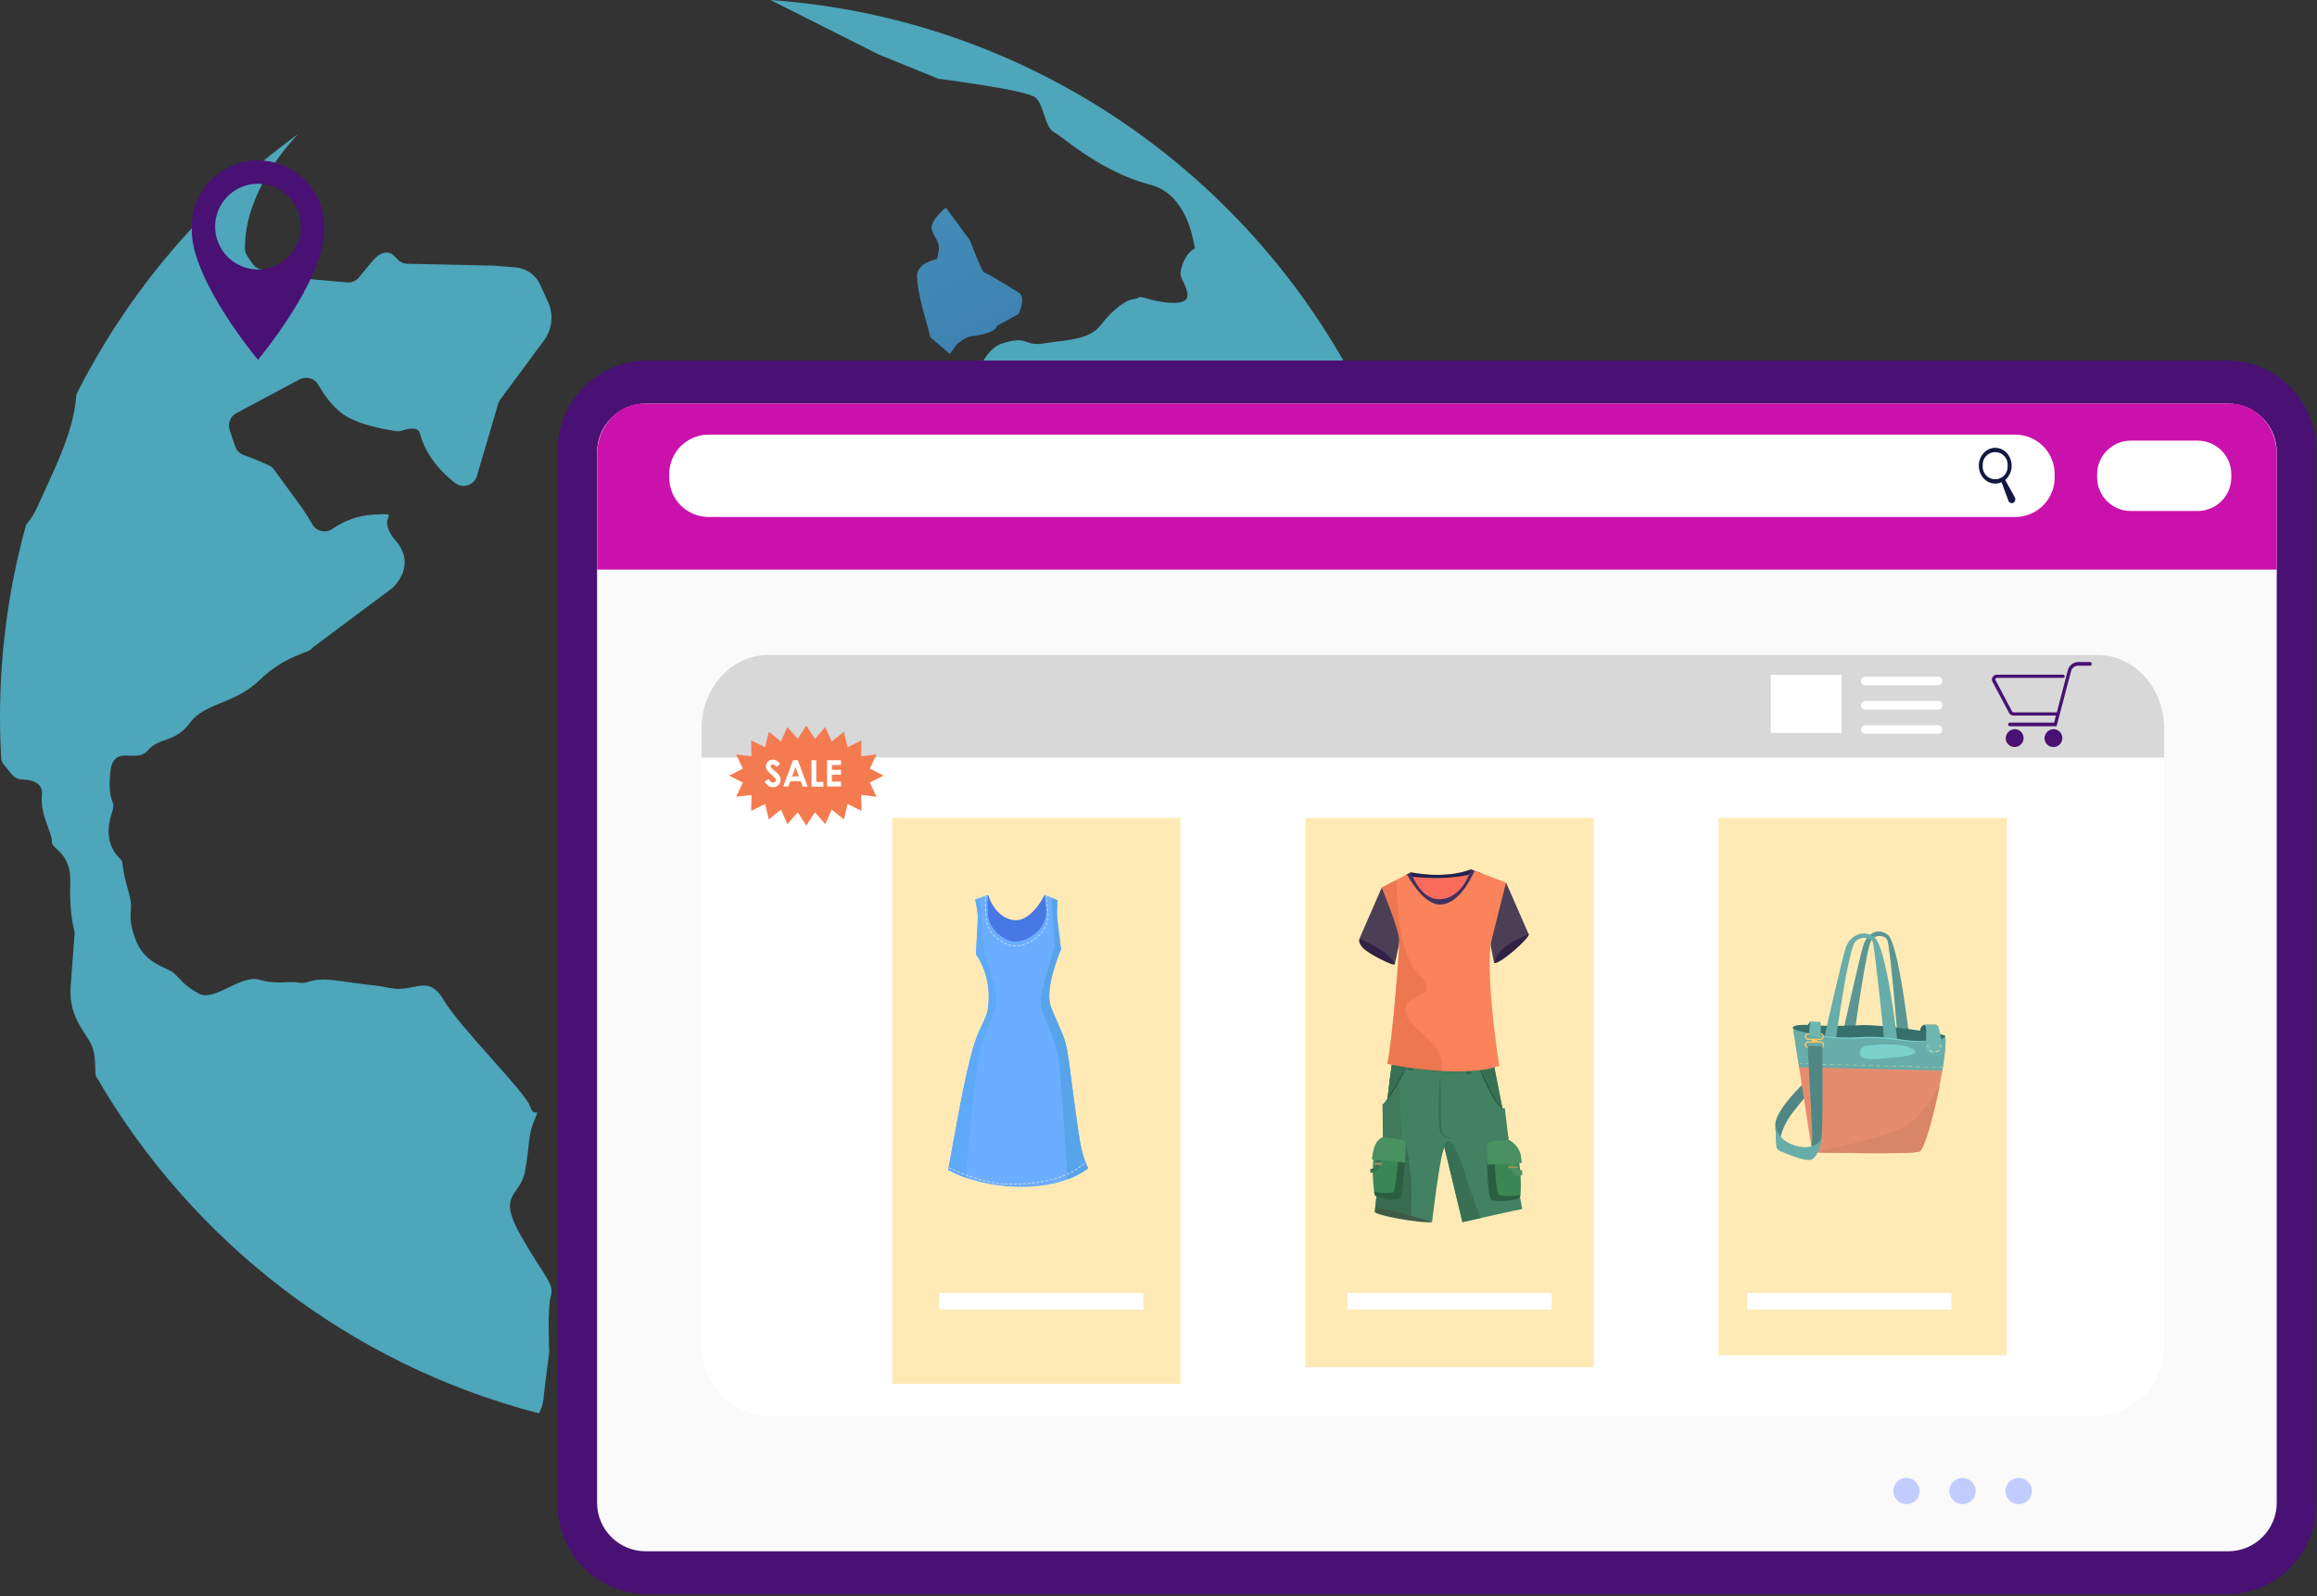 <?xml version="1.0" encoding="UTF-8"?> <svg xmlns="http://www.w3.org/2000/svg" width="964" height="664" viewBox="0 0 964 664" fill="none"><rect x="0" y="0" width="964" height="664" fill="#333333" stroke="none"/> <path d="M389.835 107.811C389.835 107.811 381.524 109.242 381.524 114.751C381.524 120.26 384.309 129.947 384.309 129.947L387.095 140.33L395.182 147.242L398.162 143.143C398.162 143.143 401.41 140.224 404.396 139.867C414.695 138.631 414.773 135.606 414.773 135.606L423.763 130.638C423.763 130.638 427.222 123.731 423.763 121.653C420.304 119.575 410.278 113.342 409.409 113.342C408.54 113.342 403.683 100.202 403.683 100.202L393.523 86.338C393.523 86.338 386.37 92.075 387.757 95.807C389.144 99.539 391.216 100.893 390.542 104.346L389.835 107.811Z" fill="url(#paint0_linear)"></path> <path d="M596.071 262.077C591.364 264.862 587.025 266.728 579.049 269.163C558.183 275.54 552.384 277.858 529.196 281.918C506.007 285.979 480.501 275.54 460.214 288.296C439.928 301.052 436.263 301.436 436.263 301.436L426.409 303.369C426.409 303.369 399.811 299.119 395.483 303.169C391.712 306.689 396.447 303.369 379.057 324.241C361.667 345.112 367.56 336.439 361.667 345.101C348.822 363.989 345.435 355.539 350.069 372.952C354.704 390.364 374.422 406.573 374.422 406.573C374.422 406.573 404.557 408.896 410.361 411.208C416.165 413.519 459.05 416.433 459.05 416.433C459.05 416.433 489.759 460.487 495.546 469.762C501.333 479.036 501.785 488.834 506.007 505.706C506.703 508.491 507.26 510.803 507.711 512.758C536.405 484.915 559.207 451.585 574.758 414.752C590.31 377.918 598.295 338.333 598.238 298.35C598.244 286.227 597.521 274.114 596.071 262.077Z" fill="url(#paint1_linear)"></path> <path d="M523.748 259.977C526.533 266.216 528.6 244.726 536.921 244.035C545.243 243.345 537.618 237.797 528.6 232.728C519.581 227.659 513.348 206.604 507.812 199.669C502.275 192.734 516.128 177.483 529.998 171.484C543.867 165.485 541.088 178.881 547.315 185.103C553.543 191.325 545.934 196.895 551.471 207.634C557.008 218.374 557.721 220.446 563.864 217.003C570.008 213.561 561.219 209.662 560.255 197.591C559.798 191.804 559.798 185.816 568.805 193.291C577.628 200.605 581.795 226.261 580.012 195.285C540.358 87.246 440.162 8.461 320.542 0L365.622 22.693L390.392 32.758C390.392 32.758 426.799 37.404 430.665 40.495C434.53 43.587 434.564 52.895 438.413 54.911C442.262 56.927 457.769 71.477 478.674 76.896C490.928 80.077 495.463 93.111 497.122 103.349C493.017 105.438 491.168 111.443 491.168 113.704C491.168 116.489 494.633 119.954 493.953 123.575C493.273 127.195 484.25 126.193 478.011 124.421C471.773 122.65 475.226 124.104 471.767 124.421C468.308 124.739 462.766 128.955 457.908 135.317C453.051 141.678 442.657 141.444 434.335 142.87C426.013 144.296 428.102 139.36 417.012 142.87C405.922 146.379 401.053 170.548 405.214 180.948C409.375 191.347 407.287 197.591 404.513 207.634C401.739 217.677 397.828 222.044 396.893 252.368C395.288 302.957 417.692 282.152 431.561 284.247C445.431 286.341 443.342 279.389 446.111 273.841C448.879 268.294 439.867 253.744 439.181 240.571C438.496 227.397 437.789 224.623 439.181 221.075C440.574 217.527 446.801 210.765 452.344 204.515C457.886 198.265 472.452 197.591 477.309 197.591C482.167 197.591 510.586 225.325 519.587 237.797C528.588 250.268 520.968 253.744 523.748 259.977Z" fill="url(#paint2_linear)"></path> <path d="M31.85 163.936C31.773 164.26 31.721 164.59 31.694 164.922C30.959 175.461 26.531 187.019 20.554 199.886C15.641 210.469 14.65 213.812 11.558 217.399C11.267 217.741 11.015 218.115 10.806 218.513C3.625 244.517 -0.01 271.373 2.05447e-05 298.35C2.05447e-05 304.271 0.189 310.154 0.557 315.991C0.763 316.805 1.143 317.565 1.671 318.219L4.913 322.174C5.434 322.81 6.084 323.328 6.821 323.694C7.558 324.06 8.363 324.265 9.185 324.296C12.555 324.374 18.098 325.327 17.446 330.78C16.493 338.578 21.846 346.794 21.59 350.142C21.334 353.49 29.773 354.347 29.244 367.521C28.842 377.982 30.246 384.633 30.837 386.933C31.001 387.554 31.061 388.197 31.015 388.838C30.775 391.963 30.04 401.794 29.405 410.094C28.653 420.12 32.691 426.025 35.688 430.703C38.518 435.115 39.587 436.441 39.693 446.372C39.707 446.782 39.763 447.189 39.86 447.587C79.475 516.262 145.594 567.719 224.233 588C225.18 586.258 225.805 584.36 226.077 582.396V582.341C226.3 579.422 228.105 565.825 228.472 563.012C228.525 562.673 228.542 562.33 228.522 561.987C228.394 559.068 227.798 544.241 229.169 539.294C230.695 533.819 226.417 531.29 216.502 513.738C206.587 496.187 216.58 498.069 218.513 487.001C220.446 475.933 219.627 472.519 222.351 466.002C225.075 459.485 222.351 466.002 220.529 460.264C218.708 454.527 191.291 427.4 184.652 416.132C178.012 404.863 172.576 412.979 162.627 411.119C152.679 409.258 162.627 411.119 140.179 407.977C128.933 406.412 128.482 409.548 124.716 408.857C119.798 407.96 115.676 409.832 107.872 407.593C100.068 405.354 89.123 417.001 82.667 413.352C76.211 409.704 75.376 407.66 72.446 404.953C69.516 402.245 59.963 401.393 56.097 390.063C52.232 378.734 56.303 380.538 53.357 370.568C50.41 360.597 51.446 358.921 50.41 357.756C49.374 356.592 42.239 350.922 46.561 338.11C48.578 332.128 44.795 335.453 45.809 322.096C46.823 308.739 56.471 318.041 61.406 312.287C66.341 306.533 72.836 309.184 79.069 300.701C85.302 292.218 97.573 293.125 108.162 282.804C118.751 272.482 128.911 271.753 129.886 269.564L162.906 244.91C163.067 244.782 163.212 244.665 163.357 244.526C164.917 243.072 173.038 234.678 164.605 224.885C155.341 214.112 168.827 213.444 155.341 214.112C149.222 214.474 143.322 216.519 138.291 220.022C137.63 220.482 136.88 220.799 136.089 220.953C135.299 221.107 134.485 221.096 133.699 220.919C132.914 220.742 132.173 220.403 131.525 219.925C130.878 219.446 130.336 218.838 129.936 218.14C128.628 215.796 127.202 213.52 125.663 211.322C122.906 207.489 116.4 198.627 113.999 195.358C113.404 194.55 112.607 193.912 111.688 193.508C109.32 192.439 104.541 190.372 101.595 189.397C100.749 189.12 99.977 188.655 99.336 188.036C98.695 187.418 98.203 186.663 97.896 185.827C97.049 183.454 96.225 181.087 95.523 178.786C95.111 177.495 95.164 176.1 95.672 174.843C96.181 173.587 97.114 172.548 98.308 171.907L124.661 157.853C125.989 157.143 127.542 156.978 128.99 157.394C130.438 157.81 131.666 158.774 132.414 160.082C134.609 163.908 138.157 169.072 142.719 172.336C149.281 176.876 160.889 178.803 164.878 179.36C165.748 179.469 166.631 179.379 167.462 179.098C169.584 178.407 173.912 177.371 174.642 180.162C177.249 189.966 184.056 196.873 189.342 200.956C190.09 201.529 190.967 201.912 191.897 202.071C192.826 202.23 193.78 202.161 194.677 201.868C195.573 201.576 196.385 201.07 197.043 200.394C197.7 199.717 198.183 198.891 198.449 197.987L207.267 167.997C207.462 167.341 207.771 166.724 208.18 166.175L226.4 141.527C228.052 139.285 229.077 136.644 229.37 133.875C229.664 131.105 229.216 128.308 228.071 125.769L224.802 118.528C223.877 116.488 222.422 114.733 220.588 113.447C218.753 112.162 216.607 111.392 214.374 111.22L205.094 110.512L169.495 109.733C168.633 109.717 167.786 109.509 167.015 109.124C166.243 108.738 165.568 108.185 165.039 107.505C163.262 105.276 159.759 102.814 154.79 108.808L149.331 115.403C148.735 116.128 147.97 116.696 147.105 117.059C146.239 117.422 145.298 117.569 144.363 117.486L119.709 115.303C119.27 115.27 118.836 115.186 118.417 115.052C116.673 114.495 111.615 112.858 108.307 112.005C106.816 111.609 105.544 110.638 104.77 109.304C103.778 107.672 101.985 105.722 101.929 103.895C101.528 80.801 119.196 60.815 124.076 55.769C85.124 83.928 53.498 121.022 31.85 163.936Z" fill="url(#paint3_linear)"></path> <path d="M134.877 94.275C134.877 86.969 131.974 79.961 126.807 74.794C121.641 69.628 114.633 66.725 107.326 66.725C100.02 66.725 93.012 69.628 87.846 74.794C82.679 79.961 79.776 86.969 79.776 94.275C79.776 94.805 79.776 95.323 79.826 95.841H79.776C79.776 116.818 107.326 149.688 107.326 149.688C107.326 149.688 134.877 116.824 134.877 95.841H134.826C134.86 95.323 134.877 94.805 134.877 94.275ZM107.326 112.1C103.801 112.1 100.355 111.055 97.424 109.096C94.492 107.137 92.208 104.354 90.859 101.097C89.51 97.84 89.156 94.256 89.844 90.798C90.532 87.34 92.23 84.164 94.722 81.671C97.215 79.179 100.391 77.481 103.849 76.793C107.307 76.106 110.891 76.459 114.148 77.808C117.405 79.157 120.188 81.441 122.147 84.373C124.106 87.304 125.151 90.75 125.151 94.275C125.154 96.618 124.695 98.938 123.801 101.103C122.906 103.269 121.594 105.236 119.938 106.894C118.283 108.551 116.317 109.866 114.153 110.763C111.989 111.661 109.669 112.122 107.326 112.122V112.1Z" fill="#481173"></path> <path d="M926.32 150H269.36C248.727 150 232 166.727 232 187.36V625.94C232 646.573 248.727 663.3 269.36 663.3H926.32C946.953 663.3 963.68 646.573 963.68 625.94V187.36C963.68 166.727 946.953 150 926.32 150Z" fill="#481173"></path> <path d="M947.25 625.18V188.13C947.25 176.968 938.202 167.92 927.04 167.92L268.63 167.92C257.468 167.92 248.42 176.968 248.42 188.13V625.18C248.42 636.342 257.468 645.39 268.63 645.39H927.04C938.202 645.39 947.25 636.342 947.25 625.18Z" fill="#FAFAFA"></path> <path d="M927.91 167.92H267.77C257.1 167.92 248.42 177.39 248.42 189V237H947.25V189C947.25 177.39 938.58 167.92 927.91 167.92Z" fill="#CB11AB"></path> <path d="M838.45 180.83H294.84C285.782 180.83 278.44 188.173 278.44 197.23V198.69C278.44 207.747 285.782 215.09 294.84 215.09H838.45C847.507 215.09 854.85 207.747 854.85 198.69V197.23C854.85 188.173 847.507 180.83 838.45 180.83Z" fill="white"></path> <path d="M914.33 183.32H886.54C878.797 183.32 872.52 189.597 872.52 197.34V198.58C872.52 206.323 878.797 212.6 886.54 212.6H914.33C922.073 212.6 928.35 206.323 928.35 198.58V197.34C928.35 189.597 922.073 183.32 914.33 183.32Z" fill="white"></path> <path d="M871.25 272.46H321.06C304.944 272.46 291.88 285.524 291.88 301.64V560.07C291.88 576.186 304.944 589.25 321.06 589.25H871.25C887.366 589.25 900.43 576.186 900.43 560.07V301.64C900.43 285.524 887.366 272.46 871.25 272.46Z" fill="white"></path> <path d="M872.5 272.46H319.81C304.39 272.46 291.88 286.11 291.88 302.94V315.2H900.43V302.94C900.43 286.11 887.93 272.46 872.5 272.46Z" fill="#D8D8D8"></path> <path d="M766.19 280.77H736.73V304.96H766.19V280.77Z" fill="white"></path> <path d="M806.5 285.14H775.92C775.467 285.106 775.044 284.902 774.735 284.57C774.426 284.237 774.254 283.799 774.254 283.345C774.254 282.891 774.426 282.453 774.735 282.121C775.044 281.788 775.467 281.584 775.92 281.55H806.5C806.953 281.584 807.376 281.788 807.685 282.121C807.994 282.453 808.166 282.891 808.166 283.345C808.166 283.799 807.994 284.237 807.685 284.57C807.376 284.902 806.953 285.106 806.5 285.14V285.14Z" fill="white"></path> <path d="M806.5 295.22H775.92C775.467 295.186 775.044 294.982 774.735 294.649C774.426 294.317 774.254 293.879 774.254 293.425C774.254 292.971 774.426 292.533 774.735 292.201C775.044 291.868 775.467 291.664 775.92 291.63H806.5C806.953 291.664 807.376 291.868 807.685 292.201C807.994 292.533 808.166 292.971 808.166 293.425C808.166 293.879 807.994 294.317 807.685 294.649C807.376 294.982 806.953 295.186 806.5 295.22V295.22Z" fill="white"></path> <path d="M806.5 305.29H775.92C775.478 305.243 775.069 305.034 774.771 304.704C774.474 304.373 774.309 303.945 774.309 303.5C774.309 303.055 774.474 302.627 774.771 302.296C775.069 301.966 775.478 301.757 775.92 301.71H806.5C806.942 301.757 807.351 301.966 807.649 302.296C807.946 302.627 808.111 303.055 808.111 303.5C808.111 303.945 807.946 304.373 807.649 304.704C807.351 305.034 806.942 305.243 806.5 305.29Z" fill="white"></path> <path opacity="0.5" d="M491.17 340.28H371.21V575.73H491.17V340.28Z" fill="#FFD66D"></path> <path opacity="0.5" d="M663.08 340.28H543.12V568.86H663.08V340.28Z" fill="#FFD66D"></path> <path opacity="0.5" d="M834.99 340.28H715.03V563.89H834.99V340.28Z" fill="#FFD66D"></path> <path d="M838.26 206.85L834.26 199.67C835.113 198.939 835.796 198.031 836.261 197.008C836.725 195.985 836.961 194.873 836.95 193.75C836.95 189.64 833.89 186.31 830.12 186.31C826.35 186.31 823.3 189.64 823.3 193.75C823.3 197.86 826.35 201.2 830.12 201.2C831.032 201.204 831.934 201.006 832.76 200.62L835.61 208.32C835.641 208.403 835.677 208.483 835.72 208.56C835.812 208.74 835.941 208.898 836.098 209.025C836.255 209.152 836.437 209.244 836.632 209.296C836.828 209.348 837.032 209.358 837.231 209.326C837.43 209.294 837.621 209.221 837.79 209.11C838.131 208.856 838.367 208.486 838.454 208.069C838.54 207.653 838.471 207.219 838.26 206.85V206.85ZM824.92 193.75C824.857 193.031 824.944 192.308 825.175 191.625C825.407 190.942 825.778 190.314 826.265 189.782C826.752 189.25 827.345 188.826 828.005 188.535C828.665 188.244 829.379 188.094 830.1 188.094C830.821 188.094 831.535 188.244 832.195 188.535C832.855 188.826 833.448 189.25 833.935 189.782C834.422 190.314 834.793 190.942 835.025 191.625C835.256 192.308 835.343 193.031 835.28 193.75C835.343 194.469 835.256 195.192 835.025 195.875C834.793 196.558 834.422 197.186 833.935 197.718C833.448 198.25 832.855 198.674 832.195 198.965C831.535 199.256 830.821 199.406 830.1 199.406C829.379 199.406 828.665 199.256 828.005 198.965C827.345 198.674 826.752 198.25 826.265 197.718C825.778 197.186 825.407 196.558 825.175 195.875C824.944 195.192 824.857 194.469 824.92 193.75V193.75Z" fill="#121841"></path> <path d="M850.62 307.35C850.675 308.072 850.938 308.762 851.379 309.336C851.82 309.91 852.419 310.343 853.102 310.582C853.785 310.82 854.523 310.855 855.226 310.68C855.928 310.506 856.565 310.13 857.057 309.6C857.549 309.069 857.876 308.406 857.997 307.693C858.118 306.979 858.028 306.246 857.739 305.582C857.45 304.919 856.973 304.354 856.367 303.958C855.762 303.561 855.054 303.35 854.33 303.35C853.311 303.397 852.35 303.842 851.656 304.591C850.962 305.339 850.59 306.33 850.62 307.35V307.35Z" fill="#481173"></path> <path d="M852.33 307.35C852.367 307.735 852.515 308.102 852.756 308.405C852.996 308.708 853.32 308.934 853.687 309.057C854.054 309.18 854.449 309.193 854.824 309.096C855.198 308.998 855.537 308.795 855.798 308.509C856.059 308.223 856.231 307.867 856.294 307.486C856.357 307.104 856.308 306.712 856.153 306.357C855.997 306.003 855.742 305.701 855.419 305.488C855.095 305.276 854.717 305.162 854.33 305.16C853.775 305.186 853.252 305.431 852.877 305.842C852.502 306.252 852.306 306.795 852.33 307.35V307.35Z" fill="#481173"></path> <path d="M834.49 307.35C834.544 308.072 834.808 308.762 835.249 309.336C835.69 309.91 836.289 310.343 836.972 310.582C837.655 310.82 838.393 310.855 839.096 310.68C839.798 310.506 840.435 310.13 840.927 309.6C841.419 309.069 841.746 308.406 841.867 307.693C841.988 306.979 841.898 306.246 841.609 305.582C841.32 304.919 840.843 304.354 840.237 303.958C839.632 303.561 838.924 303.35 838.2 303.35C837.181 303.397 836.22 303.842 835.526 304.591C834.832 305.339 834.46 306.33 834.49 307.35V307.35Z" fill="#481173"></path> <path d="M836.19 307.35C836.227 307.735 836.375 308.102 836.615 308.405C836.856 308.708 837.18 308.934 837.547 309.057C837.914 309.18 838.309 309.193 838.684 309.096C839.058 308.998 839.397 308.795 839.658 308.509C839.919 308.223 840.091 307.867 840.154 307.486C840.217 307.104 840.168 306.712 840.013 306.357C839.857 306.003 839.602 305.701 839.279 305.488C838.955 305.276 838.577 305.162 838.19 305.16C837.636 305.189 837.115 305.434 836.74 305.844C836.366 306.254 836.168 306.795 836.19 307.35Z" fill="#481173"></path> <path d="M835.9 296.63L828.98 283.63C828.808 283.322 828.725 282.972 828.739 282.619C828.753 282.266 828.864 281.924 829.06 281.63C829.251 281.336 829.514 281.094 829.823 280.928C830.133 280.762 830.479 280.677 830.83 280.68H858.32C858.41 280.677 858.5 280.693 858.584 280.725C858.668 280.757 858.745 280.806 858.81 280.869C858.875 280.931 858.928 281.006 858.964 281.088C859 281.171 859.019 281.26 859.02 281.35C859.019 281.441 859 281.53 858.964 281.613C858.928 281.697 858.876 281.772 858.811 281.835C858.746 281.898 858.669 281.948 858.585 281.981C858.501 282.015 858.411 282.031 858.32 282.03H830.83C830.715 282.028 830.601 282.055 830.499 282.109C830.398 282.163 830.312 282.243 830.25 282.34C830.194 282.435 830.164 282.544 830.164 282.655C830.164 282.766 830.194 282.875 830.25 282.97L837.15 296C837.206 296.11 837.292 296.202 837.398 296.266C837.504 296.33 837.626 296.362 837.75 296.36H855.75L860.31 278.92C860.529 277.952 861.063 277.084 861.829 276.452C862.594 275.821 863.548 275.461 864.54 275.43H869.61C869.798 275.452 869.971 275.541 870.097 275.682C870.223 275.824 870.292 276.006 870.292 276.195C870.292 276.384 870.223 276.567 870.097 276.708C869.971 276.849 869.798 276.939 869.61 276.96H864.54C863.865 276.982 863.215 277.226 862.693 277.655C862.17 278.083 861.804 278.672 861.65 279.33L855.65 302.16H836.16C835.972 302.139 835.799 302.049 835.673 301.908C835.547 301.767 835.478 301.584 835.478 301.395C835.478 301.206 835.547 301.024 835.673 300.882C835.799 300.741 835.972 300.652 836.16 300.63H854.62L855.38 297.71H837.75C837.372 297.716 837.001 297.618 836.674 297.428C836.348 297.238 836.081 296.962 835.9 296.63Z" fill="#481173"></path> <path d="M367.62 322.68L361.9 325.57L364.68 331.49L358.31 330.72L358.43 337.35L352.63 334.48L351.1 340.93L346.03 336.84L343.37 342.88L339.04 337.96L335.48 343.5L331.92 337.96L327.6 342.88L324.93 336.84L319.86 340.93L318.33 334.48L312.53 337.35L312.65 330.72L306.28 331.49L309.06 325.57L303.34 322.68L309.06 319.79L306.28 313.87L312.65 314.63L312.53 308.01L318.33 310.88L319.86 304.43L324.93 308.52L327.59 302.47L331.92 307.4L335.48 301.85L339.04 307.4L343.36 302.47L346.03 308.52L351.1 304.43L352.63 310.88L358.43 308.01L358.31 314.64L364.69 313.87L361.9 319.79L367.62 322.68Z" fill="#F47B50"></path> <path d="M324.6 317.78L323.11 319.14C321.69 317.14 320.11 318.27 320.79 319.25C322 320.87 324.79 321.91 324.79 324.42C324.79 327.81 320 328.99 318.13 325.14L319.83 324.14C321.06 326.47 322.83 325.51 322.83 324.55C322.83 323.02 318.65 321.48 318.65 318.83C318.63 316.41 321.85 314.47 324.6 317.78Z" fill="white"></path> <path d="M329.94 316.29H331.94L336.01 327.29H334L333.18 325.03H328.82L328 327.25H325.86L329.94 316.29ZM330.94 319.19L329.56 323H332.39L330.94 319.19Z" fill="white"></path> <path d="M337.62 316.29H339.62V325.29H342.56V327.29H337.61L337.62 316.29Z" fill="white"></path> <path d="M344.11 316.29H349.89V318.29H346.11V320.29H349.89V322.29H346.11V325.18H349.89V327.23H344.11V316.29Z" fill="white"></path> <path d="M408.53 375.93L411.14 372.27C411.14 372.27 413.49 381.27 421.27 382.74C429.05 384.21 434.61 372.27 434.61 372.27L437.38 380.11L427.29 400.91L416.14 399.6L408.53 376.69V375.93Z" fill="#4778E3"></path> <path d="M448.71 471.12C443.96 438.34 444.96 436.52 441 427.72C440.38 426.33 438.23 421.4 437.33 419.18C434.19 411.46 441.44 394.99 441.44 394.99L439.89 382.24C439.61 379.89 439.89 378.55 439.95 374.53L434.61 372.27C434.84 373.55 434.85 374.91 435.17 377.27C435.42 378.963 435.298 380.689 434.813 382.33C434.328 383.971 433.491 385.486 432.36 386.77C428.97 390.51 423.74 392.77 419.64 391.23C415.54 389.69 411.2 385.23 411.05 380.55C410.79 377.794 410.82 375.019 411.14 372.27L405.79 374.22C406.33 377.79 406.98 379.67 406.79 382.87L406.04 397.05C406.04 397.05 413.16 405.94 410.95 420.05C410.36 423.86 407.41 427.7 405.42 434.12C401.12 447.99 397.95 468.72 394.48 486.7C409.01 494.92 437.48 497.57 452.76 486.05C450.73 482.24 449.53 476.79 448.71 471.12Z" fill="#6BADFF"></path> <path d="M448.71 471.12C443.96 438.34 444.96 436.52 441 427.72C440.38 426.33 438.23 421.4 437.33 419.18C434.19 411.46 441.44 394.99 441.44 394.99L439.89 382.24C439.61 379.89 439.89 378.55 439.95 374.53L437.55 373.53L438.8 393.69C438.8 393.69 432.94 411.78 432.94 416.98C432.94 422.18 439.36 430.53 440.72 442.98C441.83 453.15 443.57 480.89 444.16 490.7C447.24 489.589 450.141 488.032 452.77 486.08C450.73 482.24 449.53 476.79 448.71 471.12Z" fill="#57A4EA"></path> <path d="M407.39 439.75C410.44 424.83 414.39 423.13 414.39 415.75C414.39 408.37 409.88 397.35 409.88 397.35C408.92 393.384 408.473 389.31 408.55 385.23C408.456 381.368 407.936 377.528 407 373.78L405.8 374.22C406.34 377.79 406.99 379.67 406.8 382.87L406.05 397.05C406.05 397.05 413.17 405.94 410.96 420.05C410.37 423.86 407.42 427.7 405.43 434.12C401.13 447.99 397.96 468.72 394.49 486.7C396.864 488.028 399.354 489.136 401.93 490.01C402.59 481.09 404.83 452.28 407.39 439.75Z" fill="#5FA9F9"></path> <path d="M435.35 373.58C435.304 373.58 435.26 373.562 435.226 373.531C435.193 373.499 435.173 373.456 435.17 373.41C435.17 373.23 435.17 373.07 435.17 372.92C435.17 372.896 435.175 372.873 435.184 372.851C435.193 372.829 435.206 372.809 435.223 372.793C435.239 372.776 435.259 372.763 435.281 372.754C435.303 372.745 435.326 372.74 435.35 372.74C435.373 372.74 435.396 372.745 435.417 372.754C435.439 372.763 435.458 372.776 435.474 372.793C435.49 372.81 435.502 372.83 435.51 372.852C435.518 372.874 435.521 372.897 435.52 372.92C435.52 373.07 435.52 373.22 435.52 373.39C435.523 373.414 435.521 373.438 435.513 373.461C435.506 373.484 435.494 373.505 435.478 373.523C435.462 373.541 435.442 373.556 435.42 373.565C435.398 373.575 435.374 373.58 435.35 373.58V373.58Z" fill="#C3DAF4"></path> <path d="M422.5 393.67H422.42C422.12 393.67 421.82 393.67 421.53 393.67C421.483 393.663 421.441 393.638 421.411 393.601C421.382 393.564 421.367 393.517 421.37 393.47C421.375 393.424 421.398 393.382 421.433 393.352C421.468 393.322 421.514 393.307 421.56 393.31C421.84 393.31 422.13 393.31 422.42 393.31H422.49C422.538 393.31 422.584 393.329 422.617 393.363C422.651 393.396 422.67 393.442 422.67 393.49C422.668 393.535 422.65 393.578 422.618 393.611C422.587 393.644 422.545 393.665 422.5 393.67V393.67ZM423.44 393.67C423.395 393.67 423.352 393.652 423.32 393.62C423.288 393.588 423.27 393.545 423.27 393.5C423.264 393.454 423.277 393.407 423.305 393.37C423.333 393.332 423.374 393.307 423.42 393.3C423.73 393.3 424.04 393.23 424.35 393.17C424.373 393.166 424.397 393.166 424.42 393.172C424.443 393.177 424.464 393.187 424.483 393.201C424.502 393.215 424.517 393.233 424.529 393.254C424.54 393.274 424.548 393.297 424.55 393.32C424.556 393.343 424.557 393.367 424.553 393.391C424.549 393.414 424.54 393.436 424.527 393.456C424.513 393.476 424.496 393.493 424.476 393.505C424.456 393.518 424.434 393.527 424.41 393.53C424.09 393.59 423.77 393.64 423.46 393.67H423.44ZM420.61 393.54C420.293 393.477 419.979 393.396 419.67 393.3C419.626 393.282 419.59 393.249 419.568 393.207C419.546 393.165 419.539 393.116 419.55 393.07C419.556 393.047 419.566 393.026 419.58 393.007C419.595 392.988 419.613 392.973 419.634 392.962C419.654 392.95 419.677 392.943 419.701 392.941C419.724 392.939 419.748 392.942 419.77 392.95C420.07 393.04 420.37 393.12 420.67 393.18C420.694 393.185 420.717 393.194 420.737 393.208C420.757 393.222 420.774 393.239 420.787 393.26C420.8 393.281 420.809 393.304 420.813 393.328C420.817 393.352 420.816 393.376 420.81 393.4C420.793 393.436 420.763 393.465 420.726 393.482C420.69 393.498 420.649 393.501 420.61 393.49V393.54ZM425.31 393.33C425.268 393.331 425.228 393.318 425.195 393.292C425.162 393.267 425.139 393.231 425.13 393.19C425.123 393.144 425.132 393.097 425.155 393.057C425.179 393.016 425.216 392.986 425.26 392.97C425.56 392.9 425.86 392.81 426.16 392.71C426.182 392.702 426.205 392.699 426.228 392.7C426.251 392.702 426.273 392.708 426.294 392.718C426.314 392.728 426.332 392.743 426.347 392.76C426.362 392.778 426.373 392.798 426.38 392.82C426.388 392.842 426.391 392.866 426.39 392.89C426.389 392.913 426.383 392.936 426.373 392.958C426.363 392.979 426.348 392.998 426.331 393.014C426.313 393.03 426.292 393.042 426.27 393.05C425.96 393.16 425.65 393.25 425.35 393.33H425.31ZM418.8 392.97H418.74C418.44 392.84 418.15 392.71 417.86 392.56C417.818 392.539 417.786 392.501 417.771 392.456C417.756 392.411 417.759 392.362 417.78 392.32C417.8 392.278 417.834 392.246 417.877 392.229C417.92 392.213 417.967 392.213 418.01 392.23C418.3 392.38 418.58 392.51 418.87 392.63C418.892 392.64 418.911 392.654 418.928 392.671C418.944 392.688 418.957 392.709 418.965 392.731C418.974 392.753 418.977 392.777 418.977 392.801C418.976 392.825 418.97 392.848 418.96 392.87C418.941 392.892 418.915 392.909 418.887 392.918C418.859 392.926 418.829 392.927 418.8 392.92V392.97ZM427.11 392.73C427.075 392.732 427.04 392.722 427.011 392.702C426.983 392.682 426.961 392.653 426.95 392.62C426.94 392.598 426.934 392.575 426.933 392.551C426.933 392.527 426.936 392.503 426.945 392.481C426.953 392.459 426.966 392.438 426.982 392.421C426.999 392.404 427.018 392.39 427.04 392.38C427.33 392.26 427.62 392.14 427.91 392C427.953 391.983 428 391.983 428.043 391.999C428.086 392.016 428.12 392.048 428.14 392.09C428.15 392.112 428.156 392.135 428.157 392.159C428.157 392.183 428.154 392.206 428.145 392.229C428.137 392.251 428.124 392.272 428.108 392.289C428.091 392.306 428.072 392.32 428.05 392.33C427.76 392.47 427.47 392.6 427.17 392.72L427.11 392.73ZM417.11 392.12C417.081 392.129 417.049 392.129 417.02 392.12C416.74 391.96 416.47 391.79 416.2 391.61C416.18 391.597 416.163 391.58 416.15 391.56C416.137 391.541 416.128 391.519 416.123 391.495C416.118 391.472 416.118 391.448 416.123 391.425C416.128 391.402 416.137 391.38 416.15 391.36C416.161 391.34 416.177 391.322 416.195 391.308C416.214 391.294 416.235 391.284 416.257 391.278C416.28 391.273 416.303 391.272 416.326 391.275C416.349 391.279 416.371 391.287 416.39 391.3C416.65 391.48 416.92 391.65 417.19 391.8C417.211 391.811 417.23 391.827 417.245 391.846C417.261 391.865 417.272 391.887 417.278 391.91C417.285 391.933 417.287 391.958 417.283 391.982C417.28 392.006 417.272 392.029 417.26 392.05C417.237 392.066 417.21 392.075 417.182 392.079C417.155 392.082 417.126 392.079 417.1 392.07L417.11 392.12ZM428.84 391.91C428.807 391.908 428.775 391.897 428.747 391.88C428.72 391.863 428.696 391.839 428.68 391.81C428.659 391.766 428.655 391.715 428.67 391.669C428.685 391.622 428.717 391.583 428.76 391.56C429.033 391.413 429.303 391.253 429.57 391.08C429.611 391.061 429.657 391.058 429.7 391.072C429.743 391.085 429.779 391.114 429.801 391.153C429.824 391.192 429.831 391.238 429.822 391.281C429.812 391.325 429.787 391.364 429.75 391.39C429.48 391.57 429.2 391.73 428.92 391.89L428.84 391.91ZM415.5 391C415.467 391.008 415.433 391.008 415.4 391C415.14 390.81 414.89 390.61 414.64 390.4C414.609 390.364 414.592 390.318 414.592 390.27C414.592 390.222 414.609 390.176 414.64 390.14C414.672 390.108 414.715 390.09 414.76 390.09C414.805 390.09 414.848 390.108 414.88 390.14L415.63 390.74C415.66 390.775 415.677 390.819 415.677 390.865C415.677 390.911 415.66 390.955 415.63 390.99C415.589 391.009 415.543 391.012 415.5 391V391ZM430.45 390.83C430.421 390.829 430.392 390.822 430.366 390.808C430.34 390.794 430.317 390.774 430.3 390.75C430.27 390.715 430.253 390.671 430.253 390.625C430.253 390.579 430.27 390.535 430.3 390.5C430.56 390.32 430.81 390.13 431.06 389.93C431.094 389.898 431.138 389.879 431.185 389.879C431.232 389.879 431.276 389.898 431.31 389.93C431.341 389.966 431.358 390.012 431.358 390.06C431.358 390.108 431.341 390.154 431.31 390.19C431.06 390.39 430.8 390.58 430.54 390.77C430.518 390.802 430.486 390.826 430.45 390.84V390.83ZM414 389.76C413.962 389.776 413.919 389.776 413.88 389.76C413.64 389.53 413.41 389.3 413.19 389.06C413.159 389.024 413.142 388.978 413.142 388.93C413.142 388.882 413.159 388.836 413.19 388.8C413.224 388.768 413.268 388.749 413.315 388.749C413.362 388.749 413.406 388.768 413.44 388.8C413.65 389.03 413.88 389.26 414.11 389.48C414.141 389.516 414.158 389.562 414.158 389.61C414.158 389.658 414.141 389.704 414.11 389.74C414.076 389.756 414.038 389.763 414 389.76V389.76ZM431.91 389.65C431.885 389.651 431.861 389.646 431.838 389.635C431.815 389.625 431.796 389.609 431.78 389.59C431.749 389.554 431.732 389.508 431.732 389.46C431.732 389.412 431.749 389.366 431.78 389.33C432.02 389.12 432.25 388.9 432.47 388.68C432.504 388.648 432.548 388.629 432.595 388.629C432.642 388.629 432.686 388.648 432.72 388.68C432.753 388.715 432.771 388.762 432.771 388.81C432.771 388.858 432.753 388.905 432.72 388.94C432.49 389.17 432.25 389.39 432.01 389.61C432.008 389.624 432.004 389.637 432 389.65H431.91ZM412.69 388.35C412.664 388.349 412.64 388.342 412.617 388.33C412.595 388.318 412.575 388.301 412.56 388.28C412.35 388.03 412.15 387.76 411.97 387.5C411.937 387.465 411.919 387.418 411.919 387.37C411.919 387.322 411.937 387.275 411.97 387.24C412.002 387.208 412.045 387.19 412.09 387.19C412.135 387.19 412.178 387.208 412.21 387.24C412.39 387.5 412.58 387.76 412.78 388.01C412.797 388.026 412.811 388.045 412.821 388.067C412.83 388.088 412.835 388.111 412.835 388.135C412.835 388.158 412.83 388.182 412.821 388.203C412.811 388.225 412.797 388.244 412.78 388.26C412.774 388.295 412.756 388.326 412.73 388.35H412.69ZM433.28 388.29C433.261 388.298 433.241 388.302 433.22 388.302C433.199 388.302 433.179 388.298 433.16 388.29C433.128 388.256 433.11 388.212 433.11 388.165C433.11 388.118 433.128 388.074 433.16 388.04C433.36 387.8 433.56 387.55 433.75 387.29C433.782 387.258 433.825 387.24 433.87 387.24C433.915 387.24 433.958 387.258 433.99 387.29C434.022 387.324 434.041 387.368 434.041 387.415C434.041 387.462 434.022 387.506 433.99 387.54C433.8 387.807 433.597 388.064 433.38 388.31C433.359 388.307 433.339 388.3 433.32 388.29H433.28ZM411.58 386.76C411.55 386.757 411.521 386.748 411.495 386.732C411.469 386.717 411.447 386.695 411.43 386.67C411.26 386.38 411.11 386.08 410.97 385.79C410.949 385.747 410.946 385.698 410.961 385.654C410.976 385.609 411.008 385.571 411.05 385.55C411.093 385.529 411.142 385.526 411.186 385.541C411.231 385.556 411.269 385.588 411.29 385.63C411.42 385.91 411.57 386.2 411.73 386.48C411.754 386.52 411.762 386.568 411.753 386.615C411.744 386.661 411.718 386.702 411.68 386.73C411.662 386.744 411.642 386.754 411.62 386.76H411.58ZM434.41 386.76C434.381 386.769 434.349 386.769 434.32 386.76C434.281 386.733 434.252 386.693 434.241 386.647C434.23 386.6 434.237 386.552 434.26 386.51C434.43 386.24 434.58 385.95 434.72 385.67C434.73 385.648 434.744 385.628 434.761 385.612C434.779 385.596 434.8 385.584 434.822 385.576C434.845 385.569 434.869 385.566 434.893 385.569C434.916 385.571 434.939 385.578 434.96 385.59C435.001 385.613 435.03 385.651 435.043 385.696C435.057 385.741 435.052 385.789 435.03 385.83C434.889 386.128 434.732 386.419 434.56 386.7C434.528 386.723 434.489 386.734 434.45 386.73L434.41 386.76ZM410.79 385C410.754 384.999 410.719 384.988 410.691 384.966C410.662 384.944 410.641 384.914 410.63 384.88C410.514 384.553 410.417 384.219 410.34 383.88C410.33 383.834 410.338 383.786 410.363 383.745C410.387 383.704 410.425 383.674 410.47 383.66C410.516 383.651 410.564 383.661 410.604 383.687C410.643 383.713 410.67 383.754 410.68 383.8C410.755 384.109 410.849 384.413 410.96 384.71C410.974 384.757 410.97 384.807 410.95 384.851C410.93 384.895 410.894 384.93 410.85 384.95L410.79 385ZM435.3 385H435.24C435.196 384.98 435.161 384.944 435.143 384.9C435.124 384.855 435.123 384.805 435.14 384.76C435.25 384.46 435.36 384.15 435.44 383.85C435.443 383.824 435.451 383.799 435.465 383.776C435.479 383.754 435.497 383.734 435.519 383.72C435.541 383.705 435.566 383.696 435.592 383.692C435.618 383.688 435.644 383.69 435.67 383.697C435.695 383.704 435.718 383.717 435.738 383.735C435.758 383.752 435.773 383.774 435.784 383.798C435.794 383.822 435.8 383.848 435.799 383.874C435.798 383.901 435.792 383.926 435.78 383.95C435.69 384.27 435.58 384.58 435.47 384.89C435.455 384.922 435.431 384.95 435.401 384.97C435.371 384.989 435.336 385 435.3 385V385ZM435.84 383.12C435.795 383.106 435.757 383.076 435.733 383.035C435.708 382.994 435.7 382.946 435.71 382.9C435.77 382.59 435.82 382.27 435.85 381.95C435.855 381.904 435.878 381.862 435.913 381.832C435.948 381.802 435.994 381.787 436.04 381.79C436.064 381.792 436.087 381.8 436.108 381.811C436.128 381.822 436.147 381.838 436.162 381.857C436.177 381.875 436.188 381.897 436.194 381.919C436.201 381.942 436.203 381.966 436.2 381.99C436.2 382.32 436.11 382.65 436.05 382.99C436.034 383.031 436.004 383.064 435.966 383.084C435.927 383.105 435.882 383.11 435.84 383.1V383.12ZM410.34 383.12C410.296 383.12 410.253 383.104 410.219 383.075C410.186 383.045 410.165 383.004 410.16 382.96C410.16 382.75 410.16 382.54 410.16 382.33V381.98C410.159 381.933 410.175 381.888 410.204 381.851C410.233 381.814 410.274 381.789 410.32 381.78C410.343 381.777 410.367 381.779 410.389 381.786C410.411 381.793 410.432 381.804 410.45 381.819C410.468 381.834 410.482 381.852 410.492 381.873C410.503 381.894 410.509 381.917 410.51 381.94V382.31C410.499 382.51 410.499 382.71 410.51 382.91C410.516 382.957 410.504 383.005 410.476 383.044C410.448 383.083 410.407 383.11 410.36 383.12H410.34ZM436.05 381.17C436.004 381.167 435.961 381.147 435.929 381.114C435.898 381.08 435.88 381.036 435.88 380.99C435.88 380.9 435.88 380.81 435.88 380.73C435.88 380.49 435.88 380.26 435.88 380.02C435.88 379.973 435.897 379.927 435.928 379.892C435.96 379.857 436.003 379.835 436.05 379.83C436.073 379.829 436.096 379.832 436.118 379.84C436.14 379.848 436.16 379.86 436.177 379.876C436.194 379.892 436.207 379.911 436.216 379.933C436.225 379.954 436.23 379.977 436.23 380C436.23 380.24 436.23 380.49 436.23 380.73C436.235 380.82 436.235 380.91 436.23 381C436.223 381.042 436.201 381.081 436.168 381.108C436.135 381.136 436.093 381.151 436.05 381.15V381.17ZM410.19 381.17C410.166 381.171 410.143 381.168 410.12 381.16C410.098 381.152 410.077 381.14 410.06 381.124C410.042 381.109 410.028 381.09 410.017 381.068C410.007 381.047 410.001 381.024 410 381L409.94 380C409.94 379.953 409.957 379.907 409.988 379.872C410.02 379.837 410.063 379.815 410.11 379.81C410.133 379.809 410.156 379.812 410.178 379.82C410.2 379.828 410.22 379.84 410.237 379.856C410.254 379.872 410.267 379.891 410.276 379.913C410.285 379.934 410.29 379.957 410.29 379.98L410.35 380.98C410.353 381.003 410.351 381.027 410.344 381.049C410.337 381.071 410.326 381.092 410.311 381.11C410.296 381.128 410.278 381.142 410.257 381.152C410.236 381.163 410.213 381.169 410.19 381.17V381.17ZM435.93 379.23C435.886 379.228 435.844 379.211 435.811 379.182C435.779 379.153 435.757 379.113 435.75 379.07C435.75 378.75 435.66 378.43 435.62 378.07C435.616 378.047 435.616 378.023 435.622 378C435.627 377.977 435.637 377.956 435.651 377.937C435.665 377.918 435.683 377.903 435.704 377.891C435.724 377.88 435.747 377.872 435.77 377.87C435.816 377.864 435.863 377.877 435.9 377.905C435.938 377.933 435.963 377.974 435.97 378.02C435.97 378.34 436.06 378.67 436.1 379.02C436.104 379.044 436.104 379.068 436.099 379.091C436.093 379.115 436.083 379.137 436.069 379.157C436.055 379.176 436.038 379.193 436.017 379.205C435.997 379.218 435.974 379.226 435.95 379.23H435.93ZM410.09 379.23C410.067 379.231 410.044 379.228 410.022 379.22C410 379.212 409.98 379.2 409.963 379.184C409.946 379.168 409.933 379.149 409.924 379.127C409.915 379.106 409.91 379.083 409.91 379.06V378.06C409.91 378.013 409.927 377.967 409.958 377.932C409.99 377.897 410.033 377.875 410.08 377.87C410.104 377.869 410.128 377.872 410.151 377.881C410.173 377.889 410.194 377.902 410.211 377.919C410.228 377.936 410.241 377.957 410.249 377.979C410.258 378.002 410.261 378.026 410.26 378.05C410.26 378.37 410.26 378.69 410.26 379.05C410.261 379.073 410.258 379.096 410.25 379.118C410.242 379.14 410.23 379.16 410.214 379.177C410.198 379.194 410.179 379.207 410.157 379.216C410.136 379.225 410.113 379.23 410.09 379.23ZM435.67 377.31C435.627 377.31 435.585 377.294 435.553 377.264C435.522 377.234 435.503 377.193 435.5 377.15C435.5 376.82 435.42 376.49 435.39 376.15C435.384 376.124 435.383 376.096 435.389 376.069C435.395 376.043 435.407 376.018 435.424 375.996C435.44 375.975 435.462 375.958 435.486 375.946C435.511 375.934 435.538 375.928 435.565 375.928C435.592 375.928 435.619 375.934 435.644 375.946C435.668 375.958 435.69 375.975 435.706 375.996C435.723 376.018 435.735 376.043 435.741 376.069C435.747 376.096 435.746 376.124 435.74 376.15C435.74 376.47 435.81 376.79 435.85 377.15C435.853 377.174 435.851 377.198 435.844 377.221C435.838 377.243 435.827 377.265 435.812 377.283C435.797 377.302 435.778 377.317 435.758 377.329C435.737 377.34 435.714 377.347 435.69 377.35L435.67 377.31ZM410.04 377.31C409.993 377.308 409.949 377.288 409.915 377.255C409.882 377.221 409.862 377.177 409.86 377.13V376.13C409.86 376.082 409.879 376.036 409.913 376.003C409.946 375.969 409.992 375.95 410.04 375.95V375.95C410.086 375.953 410.129 375.973 410.161 376.006C410.193 376.04 410.21 376.084 410.21 376.13V376.28C410.21 376.55 410.21 376.83 410.21 377.11C410.21 377.158 410.191 377.203 410.157 377.237C410.124 377.271 410.078 377.29 410.03 377.29L410.04 377.31ZM435.47 375.4C435.425 375.398 435.382 375.38 435.349 375.348C435.316 375.317 435.295 375.275 435.29 375.23C435.29 374.89 435.29 374.56 435.22 374.23C435.217 374.207 435.219 374.183 435.226 374.161C435.233 374.139 435.244 374.118 435.259 374.1C435.274 374.082 435.292 374.068 435.313 374.058C435.334 374.047 435.357 374.041 435.38 374.04C435.403 374.037 435.427 374.039 435.449 374.046C435.471 374.053 435.492 374.064 435.51 374.079C435.528 374.094 435.542 374.112 435.552 374.133C435.563 374.154 435.569 374.177 435.57 374.2C435.57 374.51 435.57 374.84 435.64 375.2C435.643 375.223 435.641 375.247 435.634 375.269C435.627 375.291 435.616 375.312 435.601 375.33C435.586 375.348 435.568 375.362 435.547 375.372C435.526 375.383 435.503 375.389 435.48 375.39L435.47 375.4ZM410 375.26C409.977 375.26 409.954 375.255 409.933 375.246C409.911 375.237 409.892 375.224 409.876 375.207C409.86 375.19 409.848 375.17 409.84 375.148C409.832 375.126 409.829 375.103 409.83 375.08C409.83 374.72 409.83 374.39 409.83 374.08C409.829 374.056 409.832 374.032 409.841 374.009C409.849 373.987 409.862 373.966 409.88 373.949C409.897 373.932 409.917 373.919 409.939 373.911C409.962 373.902 409.986 373.899 410.01 373.9C410.034 373.901 410.057 373.907 410.078 373.917C410.1 373.928 410.119 373.942 410.134 373.96C410.15 373.977 410.162 373.998 410.17 374.02C410.178 374.043 410.181 374.066 410.18 374.09C410.18 374.38 410.18 374.7 410.18 375.09C410.177 375.136 410.157 375.179 410.124 375.211C410.09 375.242 410.046 375.26 410 375.26Z" fill="#C3DAF4"></path> <path d="M410.1 373.71C410.053 373.705 410.01 373.683 409.978 373.648C409.947 373.613 409.93 373.567 409.93 373.52C409.93 373.21 409.93 373.03 409.93 373.03C409.924 373.004 409.923 372.976 409.929 372.949C409.935 372.923 409.947 372.898 409.964 372.876C409.98 372.855 410.002 372.838 410.026 372.826C410.051 372.814 410.078 372.808 410.105 372.808C410.132 372.808 410.159 372.814 410.184 372.826C410.208 372.838 410.23 372.855 410.246 372.876C410.263 372.898 410.275 372.923 410.281 372.949C410.287 372.976 410.286 373.004 410.28 373.03C410.28 373.03 410.28 373.2 410.28 373.51C410.283 373.535 410.28 373.561 410.272 373.585C410.265 373.609 410.252 373.632 410.235 373.65C410.218 373.669 410.197 373.684 410.174 373.695C410.151 373.705 410.125 373.71 410.1 373.71V373.71Z" fill="#C3DAF4"></path> <path d="M421.09 492.78H420.15C420.102 492.78 420.056 492.761 420.023 492.727C419.989 492.694 419.97 492.648 419.97 492.6C419.97 492.5 420.06 492.41 420.15 492.42H421.09C421.138 492.42 421.184 492.439 421.217 492.473C421.251 492.507 421.27 492.552 421.27 492.6C421.27 492.648 421.251 492.694 421.217 492.727C421.184 492.761 421.138 492.78 421.09 492.78V492.78ZM422.02 492.78C421.972 492.78 421.926 492.761 421.893 492.727C421.859 492.694 421.84 492.648 421.84 492.6C421.84 492.552 421.859 492.507 421.893 492.473C421.926 492.439 421.972 492.42 422.02 492.42H423C423.08 492.42 423.18 492.49 423.18 492.59C423.18 492.637 423.163 492.683 423.132 492.718C423.1 492.753 423.057 492.775 423.01 492.78H422.02ZM419.21 492.78H418.27C418.223 492.775 418.18 492.753 418.148 492.718C418.117 492.683 418.1 492.637 418.1 492.59C418.102 492.543 418.122 492.499 418.155 492.465C418.189 492.432 418.233 492.412 418.28 492.41H419.22C419.262 492.42 419.299 492.443 419.326 492.477C419.352 492.511 419.367 492.552 419.367 492.595C419.367 492.638 419.352 492.68 419.326 492.713C419.299 492.747 419.262 492.77 419.22 492.78H419.21ZM423.9 492.78C423.854 492.78 423.81 492.763 423.776 492.731C423.743 492.699 423.723 492.656 423.72 492.61C423.72 492.563 423.737 492.517 423.768 492.482C423.8 492.447 423.843 492.425 423.89 492.42H424.83C424.854 492.419 424.878 492.422 424.901 492.431C424.923 492.439 424.943 492.453 424.961 492.47C424.978 492.487 424.991 492.507 424.999 492.529C425.008 492.552 425.011 492.576 425.01 492.6C425.013 492.646 424.998 492.692 424.968 492.727C424.938 492.762 424.896 492.785 424.85 492.79H423.91L423.9 492.78ZM425.77 492.7C425.728 492.69 425.691 492.667 425.664 492.633C425.638 492.6 425.623 492.558 425.623 492.515C425.623 492.472 425.638 492.431 425.664 492.397C425.691 492.363 425.728 492.34 425.77 492.33L426.71 492.27C426.758 492.27 426.804 492.289 426.837 492.323C426.871 492.357 426.89 492.402 426.89 492.45C426.89 492.498 426.871 492.544 426.837 492.577C426.804 492.611 426.758 492.63 426.71 492.63L425.77 492.7ZM417.34 492.7H417.05L416.4 492.65C416.377 492.649 416.354 492.643 416.333 492.633C416.312 492.622 416.294 492.608 416.279 492.59C416.264 492.572 416.253 492.551 416.246 492.529C416.239 492.507 416.237 492.483 416.24 492.46C416.241 492.436 416.247 492.413 416.257 492.392C416.268 492.371 416.282 492.351 416.3 492.336C416.317 492.32 416.338 492.308 416.36 492.3C416.383 492.292 416.406 492.289 416.43 492.29H417.07H417.36C417.407 492.295 417.45 492.317 417.482 492.352C417.513 492.387 417.53 492.433 417.53 492.48C417.527 492.529 417.506 492.575 417.471 492.608C417.436 492.641 417.389 492.66 417.34 492.66V492.7ZM427.65 492.56C427.604 492.56 427.56 492.543 427.526 492.511C427.493 492.479 427.473 492.436 427.47 492.39C427.467 492.366 427.469 492.342 427.476 492.32C427.482 492.297 427.493 492.275 427.508 492.257C427.523 492.238 427.542 492.223 427.562 492.211C427.583 492.2 427.606 492.193 427.63 492.19L428.56 492.11C428.584 492.107 428.608 492.109 428.631 492.116C428.653 492.122 428.675 492.133 428.693 492.148C428.712 492.163 428.727 492.182 428.739 492.202C428.75 492.223 428.757 492.246 428.76 492.27C428.761 492.317 428.745 492.362 428.716 492.399C428.687 492.436 428.646 492.461 428.6 492.47L427.66 492.56H427.65ZM415.47 492.56L414.54 492.44C414.516 492.436 414.493 492.428 414.473 492.415C414.452 492.403 414.435 492.386 414.421 492.367C414.407 492.347 414.397 492.325 414.391 492.302C414.386 492.278 414.386 492.254 414.39 492.23C414.392 492.207 414.4 492.184 414.411 492.164C414.423 492.143 414.438 492.125 414.457 492.111C414.476 492.097 414.497 492.087 414.52 492.082C414.543 492.076 414.567 492.076 414.59 492.08L415.51 492.2C415.558 492.2 415.604 492.219 415.637 492.253C415.671 492.287 415.69 492.332 415.69 492.38C415.69 492.428 415.671 492.474 415.637 492.507C415.604 492.541 415.558 492.56 415.51 492.56H415.47ZM429.47 492.41C429.422 492.41 429.376 492.391 429.343 492.357C429.309 492.324 429.29 492.278 429.29 492.23C429.29 492.182 429.309 492.137 429.343 492.103C429.376 492.069 429.422 492.05 429.47 492.05L430.4 491.94C430.422 491.937 430.445 491.939 430.467 491.945C430.488 491.951 430.509 491.961 430.526 491.975C430.544 491.989 430.559 492.007 430.57 492.026C430.581 492.046 430.588 492.068 430.59 492.09C430.594 492.114 430.594 492.138 430.588 492.161C430.583 492.185 430.573 492.207 430.559 492.227C430.545 492.246 430.528 492.263 430.507 492.275C430.487 492.288 430.464 492.296 430.44 492.3L429.51 492.41H429.47ZM413.57 492.29L412.65 492.12C412.626 492.115 412.603 492.106 412.583 492.092C412.563 492.078 412.546 492.061 412.533 492.04C412.52 492.019 412.511 491.996 412.507 491.972C412.503 491.948 412.504 491.924 412.51 491.9C412.512 491.877 412.519 491.855 412.531 491.834C412.543 491.814 412.559 491.797 412.578 491.784C412.597 491.77 412.618 491.761 412.641 491.757C412.664 491.753 412.688 491.754 412.71 491.76L413.63 491.93C413.678 491.93 413.724 491.949 413.757 491.983C413.791 492.017 413.81 492.062 413.81 492.11C413.81 492.158 413.791 492.204 413.757 492.237C413.724 492.271 413.678 492.29 413.63 492.29H413.57ZM431.33 492.17C431.309 492.171 431.288 492.169 431.268 492.162C431.248 492.155 431.23 492.144 431.214 492.13C431.198 492.116 431.185 492.1 431.176 492.081C431.167 492.062 431.161 492.041 431.16 492.02C431.156 491.996 431.156 491.972 431.161 491.949C431.167 491.925 431.177 491.903 431.191 491.883C431.205 491.864 431.222 491.847 431.243 491.835C431.263 491.822 431.286 491.814 431.31 491.81L432.23 491.67C432.253 491.666 432.277 491.666 432.3 491.672C432.323 491.677 432.344 491.687 432.363 491.701C432.382 491.715 432.397 491.733 432.409 491.754C432.42 491.774 432.428 491.797 432.43 491.82C432.434 491.844 432.434 491.868 432.428 491.892C432.423 491.915 432.413 491.937 432.399 491.957C432.385 491.976 432.368 491.993 432.347 492.005C432.327 492.018 432.304 492.026 432.28 492.03L431.35 492.17H431.33ZM411.73 491.93L410.81 491.72C410.765 491.706 410.727 491.676 410.702 491.635C410.678 491.595 410.67 491.546 410.68 491.5C410.683 491.477 410.692 491.454 410.705 491.434C410.717 491.414 410.734 491.397 410.754 491.383C410.774 491.37 410.796 491.361 410.819 491.357C410.843 491.353 410.867 491.354 410.89 491.36L411.8 491.57C411.848 491.57 411.894 491.589 411.927 491.623C411.961 491.657 411.98 491.702 411.98 491.75C411.98 491.798 411.961 491.844 411.927 491.877C411.894 491.911 411.848 491.93 411.8 491.93H411.73ZM433.18 491.88C433.138 491.88 433.098 491.865 433.066 491.838C433.035 491.81 433.015 491.772 433.01 491.73C433.001 491.684 433.011 491.636 433.037 491.596C433.063 491.557 433.104 491.53 433.15 491.52L434.08 491.35C434.126 491.344 434.173 491.357 434.21 491.385C434.248 491.413 434.273 491.454 434.28 491.5C434.289 491.546 434.279 491.594 434.253 491.634C434.227 491.673 434.186 491.7 434.14 491.71L433.21 491.88H433.18ZM435.03 491.53C434.988 491.53 434.948 491.515 434.916 491.488C434.885 491.46 434.865 491.422 434.86 491.38C434.854 491.357 434.853 491.333 434.857 491.31C434.861 491.286 434.87 491.264 434.883 491.244C434.897 491.224 434.914 491.207 434.934 491.195C434.954 491.182 434.976 491.174 435 491.17L435.91 490.97C435.933 490.964 435.957 490.963 435.981 490.967C436.004 490.971 436.026 490.98 436.046 490.993C436.066 491.007 436.083 491.024 436.095 491.044C436.108 491.064 436.117 491.087 436.12 491.11C436.13 491.156 436.122 491.205 436.097 491.245C436.073 491.286 436.035 491.316 435.99 491.33L435.07 491.52L435.03 491.53ZM409.9 491.53H409.85L408.94 491.3C408.895 491.286 408.858 491.255 408.835 491.214C408.813 491.173 408.807 491.125 408.82 491.08C408.83 491.034 408.857 490.993 408.896 490.967C408.936 490.941 408.984 490.931 409.03 490.94C409.33 491.03 409.63 491.1 409.94 491.18C409.985 491.194 410.023 491.224 410.047 491.265C410.072 491.306 410.08 491.354 410.07 491.4C410.031 491.423 409.984 491.43 409.94 491.42L409.9 491.53ZM436.9 491.14C436.858 491.141 436.818 491.128 436.785 491.102C436.752 491.077 436.729 491.041 436.72 491C436.711 490.952 436.72 490.903 436.746 490.862C436.772 490.821 436.813 490.792 436.86 490.78L437.77 490.55C437.815 490.541 437.862 490.549 437.901 490.573C437.94 490.598 437.968 490.636 437.98 490.68C437.992 490.728 437.986 490.778 437.961 490.821C437.937 490.864 437.897 490.896 437.85 490.91L437 491L436.9 491.14ZM408.11 491.04H408.06L407.16 490.77C407.137 490.764 407.116 490.754 407.097 490.74C407.078 490.725 407.063 490.707 407.052 490.686C407.04 490.666 407.033 490.643 407.031 490.619C407.029 490.596 407.032 490.572 407.04 490.55C407.046 490.527 407.056 490.505 407.07 490.486C407.085 490.467 407.102 490.451 407.123 490.439C407.143 490.427 407.166 490.419 407.19 490.416C407.213 490.413 407.237 490.414 407.26 490.42L408.16 490.69C408.199 490.7 408.234 490.722 408.259 490.754C408.284 490.785 408.298 490.825 408.298 490.865C408.298 490.905 408.284 490.945 408.259 490.976C408.234 491.008 408.199 491.031 408.16 491.04H408.11ZM438.72 490.66C438.681 490.661 438.643 490.649 438.612 490.625C438.581 490.602 438.559 490.568 438.55 490.53C438.537 490.484 438.542 490.434 438.565 490.391C438.587 490.349 438.625 490.316 438.67 490.3L439.57 490.04C439.592 490.032 439.616 490.03 439.639 490.032C439.663 490.034 439.686 490.04 439.706 490.052C439.727 490.063 439.745 490.078 439.76 490.097C439.774 490.116 439.784 490.137 439.79 490.16C439.801 490.206 439.794 490.255 439.772 490.297C439.75 490.339 439.714 490.372 439.67 490.39L438.76 490.66H438.72ZM406.31 490.5L405.41 490.21C405.364 490.197 405.324 490.166 405.301 490.123C405.277 490.081 405.272 490.031 405.285 489.985C405.298 489.939 405.329 489.899 405.372 489.876C405.414 489.853 405.464 489.847 405.51 489.86L406.41 490.15C406.432 490.158 406.453 490.17 406.471 490.186C406.488 490.202 406.503 490.221 406.513 490.242C406.523 490.264 406.529 490.287 406.53 490.31C406.531 490.334 406.528 490.358 406.52 490.38C406.492 490.403 406.458 490.416 406.422 490.418C406.386 490.419 406.35 490.41 406.32 490.39L406.31 490.5ZM440.51 490.11C440.473 490.109 440.437 490.096 440.408 490.072C440.379 490.049 440.359 490.016 440.35 489.98C440.337 489.935 440.34 489.886 440.361 489.844C440.381 489.801 440.416 489.768 440.46 489.75L441.35 489.45C441.371 489.441 441.395 489.436 441.418 489.437C441.442 489.437 441.465 489.443 441.486 489.453C441.507 489.464 441.525 489.479 441.54 489.497C441.554 489.516 441.565 489.537 441.57 489.56C441.583 489.605 441.58 489.654 441.559 489.696C441.539 489.739 441.504 489.772 441.46 489.79L440.57 490.1L440.51 490.11ZM404.51 489.92H404.46L403.57 489.62C403.526 489.602 403.491 489.569 403.471 489.526C403.45 489.484 403.447 489.435 403.46 489.39C403.466 489.367 403.476 489.346 403.49 489.327C403.505 489.308 403.523 489.293 403.544 489.282C403.564 489.27 403.587 489.264 403.611 489.262C403.634 489.26 403.658 489.262 403.68 489.27L404.57 489.58C404.592 489.588 404.613 489.6 404.631 489.616C404.648 489.632 404.663 489.651 404.673 489.672C404.683 489.694 404.689 489.717 404.69 489.74C404.691 489.764 404.688 489.788 404.68 489.81C404.655 489.823 404.628 489.83 404.6 489.83C404.572 489.83 404.545 489.823 404.52 489.81L404.51 489.92ZM442.29 489.47C442.252 489.472 442.215 489.461 442.184 489.439C442.154 489.417 442.131 489.386 442.12 489.35C442.103 489.306 442.105 489.258 442.123 489.215C442.142 489.172 442.177 489.138 442.22 489.12C442.52 489.01 442.81 488.89 443.09 488.77C443.112 488.76 443.135 488.755 443.158 488.755C443.182 488.755 443.205 488.76 443.227 488.769C443.249 488.779 443.268 488.793 443.284 488.81C443.3 488.827 443.312 488.848 443.32 488.87C443.33 488.892 443.336 488.915 443.337 488.939C443.337 488.963 443.334 488.987 443.325 489.009C443.317 489.031 443.304 489.052 443.288 489.069C443.271 489.086 443.252 489.1 443.23 489.11L442.35 489.46L442.29 489.47ZM402.74 489.3H402.68L401.79 488.97C401.768 488.962 401.747 488.95 401.73 488.934C401.713 488.918 401.699 488.899 401.689 488.877C401.68 488.855 401.675 488.832 401.675 488.809C401.675 488.785 401.68 488.762 401.69 488.74C401.706 488.697 401.737 488.662 401.778 488.642C401.819 488.621 401.866 488.617 401.91 488.63L402.79 488.96C402.813 488.967 402.835 488.978 402.853 488.994C402.872 489.009 402.886 489.028 402.897 489.05C402.907 489.072 402.913 489.096 402.913 489.12C402.914 489.144 402.909 489.168 402.9 489.19C402.877 489.202 402.851 489.207 402.825 489.207C402.799 489.207 402.773 489.202 402.75 489.19L402.74 489.3ZM444.02 488.74C443.987 488.739 443.955 488.729 443.927 488.711C443.899 488.694 443.876 488.669 443.86 488.64C443.85 488.618 443.844 488.595 443.843 488.571C443.843 488.547 443.846 488.524 443.855 488.501C443.863 488.479 443.876 488.458 443.892 488.441C443.909 488.424 443.928 488.41 443.95 488.4L444.8 488C444.821 487.988 444.844 487.981 444.867 487.979C444.891 487.976 444.915 487.979 444.938 487.987C444.96 487.994 444.981 488.006 444.999 488.022C445.016 488.039 445.03 488.058 445.04 488.08C445.058 488.126 445.059 488.176 445.042 488.222C445.026 488.268 444.993 488.307 444.95 488.33L444.09 488.73L444.02 488.74ZM400.97 488.64H400.91L400.03 488.3C400.007 488.291 399.987 488.278 399.969 488.261C399.952 488.244 399.938 488.224 399.929 488.201C399.919 488.179 399.915 488.155 399.915 488.131C399.915 488.106 399.92 488.082 399.93 488.06C399.936 488.038 399.948 488.018 399.963 488C399.978 487.983 399.996 487.969 400.017 487.96C400.038 487.95 400.061 487.945 400.084 487.946C400.107 487.946 400.129 487.951 400.15 487.96L401.03 488.3C401.074 488.318 401.109 488.351 401.129 488.394C401.15 488.436 401.153 488.485 401.14 488.53C401.118 488.539 401.094 488.544 401.07 488.544C401.046 488.544 401.022 488.539 401 488.53L400.97 488.64ZM399.22 487.95H399.15L398.28 487.59C398.236 487.57 398.201 487.534 398.183 487.49C398.164 487.445 398.163 487.395 398.18 487.35C398.198 487.307 398.232 487.272 398.275 487.253C398.318 487.235 398.366 487.234 398.41 487.25L399.28 487.61C399.323 487.628 399.358 487.662 399.377 487.705C399.395 487.748 399.397 487.796 399.38 487.84C399.357 487.852 399.331 487.858 399.305 487.858C399.279 487.858 399.253 487.852 399.23 487.84L399.22 487.95ZM445.72 487.95C445.687 487.949 445.655 487.939 445.627 487.921C445.599 487.904 445.576 487.879 445.56 487.85C445.539 487.806 445.535 487.756 445.55 487.709C445.565 487.662 445.597 487.623 445.64 487.6L446.46 487.15C446.48 487.138 446.503 487.13 446.526 487.127C446.549 487.124 446.573 487.126 446.595 487.132C446.618 487.139 446.639 487.15 446.657 487.165C446.675 487.18 446.69 487.199 446.7 487.22C446.712 487.241 446.72 487.264 446.723 487.288C446.727 487.312 446.725 487.337 446.718 487.36C446.712 487.383 446.701 487.405 446.685 487.424C446.67 487.443 446.651 487.459 446.63 487.47L445.8 487.93L445.72 487.95ZM397.47 487.25H397.4L396.54 486.87C396.496 486.85 396.461 486.814 396.443 486.77C396.424 486.725 396.423 486.675 396.44 486.63C396.46 486.589 396.494 486.556 396.537 486.539C396.58 486.523 396.627 486.523 396.67 486.54L397.54 486.91C397.562 486.92 397.581 486.934 397.598 486.951C397.614 486.968 397.627 486.989 397.635 487.011C397.644 487.034 397.647 487.057 397.647 487.081C397.646 487.105 397.64 487.128 397.63 487.15C397.604 487.157 397.576 487.156 397.55 487.149C397.524 487.142 397.5 487.129 397.48 487.11L397.47 487.25ZM447.36 487C447.33 487 447.301 486.993 447.275 486.979C447.249 486.965 447.226 486.945 447.21 486.92C447.197 486.9 447.189 486.877 447.185 486.854C447.181 486.83 447.182 486.806 447.187 486.782C447.193 486.759 447.203 486.737 447.217 486.718C447.232 486.699 447.249 486.682 447.27 486.67L448.06 486.15C448.099 486.127 448.145 486.119 448.19 486.128C448.234 486.137 448.274 486.163 448.3 486.2C448.325 486.242 448.333 486.292 448.324 486.34C448.315 486.387 448.289 486.43 448.25 486.46L447.45 486.98C447.428 486.968 447.409 486.951 447.395 486.93C447.381 486.909 447.372 486.885 447.37 486.86L447.36 487ZM395.74 486.49C395.717 486.498 395.693 486.498 395.67 486.49L394.81 486.09C394.788 486.08 394.769 486.066 394.753 486.049C394.736 486.031 394.724 486.011 394.715 485.989C394.707 485.966 394.703 485.943 394.704 485.919C394.705 485.895 394.71 485.872 394.72 485.85C394.73 485.828 394.744 485.809 394.761 485.793C394.779 485.776 394.799 485.764 394.821 485.755C394.844 485.747 394.867 485.743 394.891 485.744C394.915 485.745 394.938 485.75 394.96 485.76L395.81 486.16C395.832 486.17 395.851 486.184 395.868 486.201C395.884 486.218 395.897 486.239 395.905 486.261C395.914 486.284 395.917 486.307 395.917 486.331C395.916 486.355 395.91 486.378 395.9 486.4C395.873 486.404 395.845 486.402 395.819 486.394C395.793 486.385 395.769 486.37 395.75 486.35L395.74 486.49ZM448.92 485.94C448.892 485.938 448.865 485.929 448.841 485.916C448.817 485.902 448.796 485.883 448.78 485.86C448.748 485.826 448.73 485.782 448.73 485.735C448.73 485.688 448.748 485.644 448.78 485.61L449.47 485.07C449.504 485.038 449.548 485.02 449.595 485.02C449.642 485.02 449.686 485.038 449.72 485.07C449.75 485.105 449.767 485.149 449.767 485.195C449.767 485.241 449.75 485.285 449.72 485.32L449.02 485.87C448.984 485.855 448.953 485.831 448.93 485.8L448.92 485.94ZM450.29 484.94C450.263 484.941 450.235 484.936 450.211 484.923C450.186 484.911 450.165 484.893 450.15 484.87C450.118 484.837 450.099 484.792 450.099 484.745C450.099 484.698 450.118 484.654 450.15 484.62L450.84 484.08C450.855 484.063 450.873 484.049 450.894 484.04C450.915 484.031 450.937 484.026 450.96 484.026C450.983 484.026 451.005 484.031 451.026 484.04C451.047 484.049 451.065 484.063 451.08 484.08C451.112 484.114 451.13 484.158 451.13 484.205C451.13 484.252 451.112 484.296 451.08 484.33C450.85 484.52 450.61 484.7 450.37 484.88C450.335 484.857 450.31 484.821 450.3 484.78L450.29 484.94Z" fill="#C3DAF4"></path> <path d="M579.79 439.25C578.9 439.47 571.99 504.13 571.99 504.13C571.99 504.13 572.23 502.84 577.99 505.13C583.75 507.42 595.81 508.47 595.81 508.47C595.81 508.47 599.25 479.28 601 477.47L608.49 508.47C608.49 508.47 632.62 503 633.37 503L620.92 440C620.92 440 603.56 444.25 600.53 444.25C597.5 444.25 583.1 438.42 579.79 439.25Z" fill="#428263"></path> <path d="M579.79 439.25C578.9 439.47 571.99 504.13 571.99 504.13C571.99 504.13 572.23 502.84 577.99 505.13C580.883 506.143 583.867 506.876 586.9 507.32C587.56 496.68 587.73 489.53 584.9 475.59C583 466.07 586 452.59 588.67 440.97C584.85 439.8 581.24 438.88 579.79 439.25Z" fill="#386D51"></path> <path d="M620.92 440C620.92 440 615.79 441.25 610.63 442.4C611.87 449.02 614.8 461.27 619.82 463.62C621.708 464.613 623.79 465.183 625.92 465.29L620.92 440Z" fill="#387053"></path> <path d="M629.41 476.35C630.154 477.818 630.822 479.323 631.41 480.86C632.85 484.72 633.05 496.49 632.41 497.97C631.77 499.45 623.16 500.23 620.62 499.26C619.04 498.66 618.62 484.97 618.62 478.41C618.62 476.47 620.01 475.99 621.88 475.81C626.83 475.33 628.53 474.59 629.41 476.35Z" fill="#398755"></path> <path d="M623.83 497.22C622.09 496.56 621.83 481.69 621.78 476.22C621.78 476.22 618.51 476.22 618.53 477.82C618.61 484.12 618.96 498.61 620.59 499.23C623.13 500.23 631.75 499.42 632.38 497.94C632.471 497.689 632.528 497.426 632.55 497.16C629.63 497.74 625.46 497.84 623.83 497.22Z" fill="#2B5E41"></path> <path d="M633.13 483.8C633.057 482.667 632.923 481.539 632.73 480.42C632.386 479.095 631.761 477.86 630.898 476.797C630.036 475.735 628.955 474.87 627.73 474.26L620.83 474.76C620.192 474.828 619.602 475.132 619.178 475.614C618.754 476.095 618.526 476.718 618.54 477.36C618.54 479.15 618.6 481.76 618.7 484.57L633.13 483.8Z" fill="#499161"></path> <path d="M575.42 503C575.42 503 571.99 502.73 571.99 504.15C571.99 505.57 590.36 508.99 595.78 508.46C595.78 508.44 578.59 503 575.42 503Z" fill="#3E5B45"></path> <path d="M616.05 506.73C613.42 500.08 610.49 491.92 608.87 486.17C607.67 481.92 602.4 469 600.97 477.44L608.46 508.44L616.05 506.73Z" fill="#387053"></path> <path d="M615.26 443.74C615.26 443.74 621.79 459.86 625.08 461.02H626.08L627.63 473.8L619.29 475L610.63 444.94L615.26 443.74Z" fill="#428263"></path> <path d="M615.26 443.74C618.26 450.04 622.54 459.74 625.09 460.98H626.09H625.09C621.67 459.73 616.52 447.25 615.26 443.74Z" fill="#214C35"></path> <path d="M579.79 439.25C579.47 439.33 578.4 447.48 577.15 457.99C580.49 458.99 584.15 459.52 584.86 457.73C585.86 455.28 586.98 445.89 587.53 440.6C584.14 439.63 581.1 438.92 579.79 439.25Z" fill="#387053"></path> <path d="M585.36 443.74C585.36 443.74 576.79 459.44 575.24 459.44L575.38 473.29L584.91 476.29L589.3 444.84L585.36 443.74Z" fill="#428263"></path> <path opacity="0.43" d="M582.2 449.33C579.59 453.84 576.2 459.44 575.2 459.44L575.34 473.29L583.34 474.29C582.62 466.94 582.31 457.53 582.2 449.33Z" fill="#386D51"></path> <path d="M585.36 443.74C583.24 448.13 576.83 459.36 575.24 459.44C576.3 459.27 580.34 452.08 582.93 447.76C583.18 447.35 582 449.26 585.36 443.74Z" fill="#214C35"></path> <path d="M575.38 473.29C574.073 475.431 572.943 477.675 572 480C570.46 483.81 571.41 495.62 572 497.11C572.59 498.6 579.74 499.67 582.28 498.71C583.85 498.12 584.66 483.02 584.92 476.97C584.959 476.309 584.749 475.657 584.33 475.144C583.912 474.631 583.315 474.294 582.66 474.2L575.38 473.29Z" fill="#398755"></path> <path d="M582.08 474.14C581.82 480.14 581.01 495.4 579.44 496C577.87 496.6 574.17 496.39 571.7 495.74C571.75 496.209 571.847 496.671 571.99 497.12C572.58 498.62 579.73 499.68 582.27 498.72C583.84 498.13 584.65 483 584.91 476.97C584.949 476.312 584.74 475.662 584.323 475.151C583.906 474.64 583.313 474.304 582.66 474.21L582.08 474.14Z" fill="#2B5E41"></path> <path d="M579.32 436L579.13 442.5C579.13 442.5 597.66 446.72 603.33 445.63V440.49C603.33 440.49 587.5 440.27 579.32 436Z" fill="#2B5E41"></path> <path d="M599.24 443.73C599.231 444.182 599.319 444.631 599.498 445.046C599.678 445.46 599.945 445.832 600.281 446.134C600.616 446.437 601.013 446.664 601.445 446.799C601.876 446.935 602.331 446.976 602.78 446.92L621.78 444.16L621.43 436.92C621.43 436.92 616.35 439.17 602.01 440.54C601.235 440.634 600.523 441.012 600.011 441.602C599.499 442.191 599.224 442.95 599.24 443.73Z" fill="#3D7F59"></path> <path d="M599.24 448.11C599.89 458.31 599.24 469.06 600.3 471.48C601.11 473.03 603 473.48 604.68 473.29C602 474.19 599.68 472.87 599.2 470.99C598.2 467.8 598.39 458.99 598.58 455.4C598.71 453 598.9 450.54 599.24 448.11Z" fill="#367252"></path> <path d="M603.64 443.45C603.632 443.713 603.547 443.968 603.395 444.183C603.243 444.398 603.031 444.564 602.786 444.659C602.54 444.754 602.272 444.775 602.015 444.719C601.758 444.663 601.523 444.532 601.339 444.344C601.156 444.155 601.032 443.916 600.984 443.657C600.935 443.398 600.964 443.131 601.066 442.888C601.169 442.646 601.34 442.439 601.56 442.293C601.779 442.148 602.037 442.07 602.3 442.07C602.479 442.073 602.655 442.11 602.819 442.181C602.983 442.252 603.131 442.354 603.256 442.482C603.38 442.611 603.478 442.762 603.544 442.928C603.61 443.094 603.643 443.271 603.64 443.45V443.45Z" fill="#214C35"></path> <path d="M587.84 445.59L585.51 445.11L586.88 437.9L589.2 438.42L587.84 445.59Z" fill="#366B4F"></path> <path d="M610.06 447.2L608.43 439.17L610.79 438.8L612.39 446.7L610.06 447.2Z" fill="#366B4F"></path> <path d="M572.38 481.5C572.753 482.737 572.675 484.066 572.16 485.25C571.929 485.589 571.619 485.868 571.257 486.061C570.894 486.254 570.491 486.357 570.08 486.36L570.22 487.99C570.877 487.974 571.521 487.795 572.093 487.471C572.665 487.146 573.148 486.686 573.5 486.13C574.211 484.695 574.389 483.054 574 481.5H572.38Z" fill="#387053"></path> <path d="M574.83 483.8H572.01V484.62H574.83V483.8Z" fill="#AA9157"></path> <path d="M627.7 482.79L629.65 482.45C629.8 483.37 630.48 485.93 631.76 486.67C631.99 486.794 632.248 486.859 632.51 486.859C632.772 486.859 633.03 486.794 633.26 486.67L633.37 488.78C630 490.2 628.32 486.53 627.7 482.79Z" fill="#499161"></path> <path d="M631.5 485.28H627.44V485.93H631.5V485.28Z" fill="#AA9157"></path> <path d="M584.56 483.68C584.71 481.01 584.85 478.17 584.93 476.37C584.962 475.855 584.807 475.345 584.492 474.935C584.178 474.525 583.726 474.243 583.22 474.14L575.38 473.14C575.38 473.14 572.18 473.54 571.1 480.02C570.99 480.67 570.92 481.45 570.79 482.39L584.56 483.68Z" fill="#499161"></path> <path d="M589.55 384.56L584.82 364.09L587.05 362.93C587.05 362.93 600.83 366 612 361.71L616.76 363.49L612.33 385.49L589.55 384.56Z" fill="#FA6B5B"></path> <path d="M614.63 363L616.71 363.63V363.5L612 361.71C600.85 366.02 587.07 362.93 587.07 362.93L584.84 364.09L584.91 364.4C588.87 365 602.92 366.65 614.63 363Z" fill="#1D2251"></path> <path d="M573.75 390.09L565.63 390.45C565.63 390.45 564.77 391.99 567.1 394.45C569.43 396.91 580.1 402.24 580.31 401.18C580.293 399.137 579.7 397.141 578.6 395.42C577.7 394.43 573.75 390.09 573.75 390.09Z" fill="#322144"></path> <path d="M565.63 390.45C565.63 390.45 578.63 396.1 580.31 401.13L582.11 392.76L583.17 375.92L574.89 369.23L565.63 390.45Z" fill="#4B3F56"></path> <path d="M621.61 400.62C621.711 398.943 622.014 397.285 622.51 395.68C623.32 393.12 630.6 388.48 632.28 388.09C633.96 387.7 635.59 387.39 636.05 388.77C636.51 390.15 623.81 401.55 621.61 400.62Z" fill="#322144"></path> <path d="M626.61 367.19L636.05 388.77C636.05 388.77 622.8 393.2 621.61 400.62L620.15 393.08V379.45L626.61 367.19Z" fill="#4B3F56"></path> <path d="M574.89 369.23C574.89 369.23 582.2 386.87 582.2 391.3C582.2 395.73 579.44 432.19 577.2 442.58C577.2 442.58 607.2 449.09 623.77 443.47C623.77 443.47 618.36 409.78 620.15 393.08C620.25 392.16 626.61 367.19 626.61 367.19L612.08 361.74C612.08 361.74 608.77 374.58 598.85 374.58C590.92 374.58 586.74 363.1 586.74 363.1L574.89 369.23Z" fill="#FA835B"></path> <path opacity="0.54" d="M584.82 419C586.25 412.89 600 415.26 589.92 404.83C581.6 396.21 581.02 373.62 581.08 366.03L574.89 369.23C574.89 369.23 582.2 386.87 582.2 391.3C582.2 395.73 579.44 432.19 577.2 442.58C584.616 444.095 592.127 445.097 599.68 445.58C600.25 442.366 599.566 439.056 597.77 436.33C593.12 429.74 583.39 425.1 584.82 419Z" fill="#E06D48"></path> <path d="M599 376.32C606.3 376.32 611.34 367.14 613.49 362.32L611.98 361.76C611.98 361.76 608.61 374.11 598.68 374.11C590.75 374.11 587.05 362.98 587.05 362.98L585.37 363.85C587.92 368.28 593.28 376.32 599 376.32Z" fill="#403160"></path> <path d="M753.02 425.11L755.86 425.31L756.4 428.7L751.16 428L753.02 425.11Z" fill="#316662"></path> <path d="M799 428.19C799.054 427.778 799.224 427.389 799.489 427.069C799.755 426.749 800.105 426.51 800.5 426.38H805.6L807.01 430.66L798.69 429.83L799 428.19Z" fill="#316662"></path> <path d="M771.33 431.9C771.33 431.9 776.5 393.4 778.74 390.9C780.98 388.4 784.36 389.45 785.16 390.9C786.41 393.14 789.63 432.9 789.63 432.9H794.53C794.53 432.9 790 392.37 785.43 388.9C780.86 385.43 776.67 389.12 775.36 392.9C774.05 396.68 766.54 430.36 766.54 430.36L771.33 431.9Z" fill="#5A9693"></path> <path d="M750.62 450.54C750.62 450.54 739.41 460.96 738.62 467.39L739.19 477.39C739.908 476.669 740.344 475.715 740.42 474.7C741.251 470.294 743.176 466.167 746.02 462.7C751.02 456.12 752.36 455.18 752.36 455.18L750.62 450.54Z" fill="#508784"></path> <path d="M746 427.72L754 479.42C754 479.42 795.45 480.42 798.64 479.06C801.83 477.7 810.6 440 809.33 431L746 427.72Z" fill="#E68C6E"></path> <path d="M798.68 479.06C800.59 478.22 804.48 464.42 807.02 451.54C803.32 458.24 797.58 466.64 790.84 469.54C779.01 474.63 754.04 479.42 754.04 479.42C754.04 479.42 795.49 480.45 798.68 479.06Z" fill="#D98568"></path> <path d="M808.14 445.42C809.14 439.18 809.72 433.74 809.33 431L746 427.72L748.53 444L808.14 445.42Z" fill="#67ADA9"></path> <path d="M773 426.58C773 426.58 761.79 427.08 755.24 426.58C748.69 426.08 745.77 426.58 745.95 427.72C746.13 428.86 758.68 432.5 771.61 431.83C784.54 431.16 787.48 432.42 793.54 433.01C799.6 433.6 808.71 433.44 809.29 431.01C809.58 430 780 425.73 773 426.58Z" fill="#36706C"></path> <path d="M763.89 431.88C763.89 431.88 769 394.77 771.89 391.77C774.41 389.17 778.31 390.19 779.13 391.77C779.95 393.35 783.86 431.92 783.86 431.92L789.37 432.6C789.37 432.6 784.9 393.41 779.75 389.82C774.6 386.23 769.56 389.92 768.09 393.82C766.62 397.72 759.09 431.25 759.09 431.25L763.89 431.88Z" fill="#67ADA9"></path> <path d="M749.76 442.58H748.96C748.949 442.584 748.938 442.586 748.927 442.585C748.915 442.583 748.904 442.579 748.895 442.573C748.885 442.567 748.878 442.558 748.872 442.548C748.867 442.538 748.864 442.527 748.864 442.515C748.864 442.504 748.867 442.492 748.872 442.482C748.878 442.472 748.885 442.464 748.895 442.457C748.904 442.451 748.915 442.447 748.927 442.445C748.938 442.444 748.949 442.446 748.96 442.45H749.75C749.769 442.45 749.786 442.457 749.799 442.471C749.813 442.484 749.82 442.501 749.82 442.52C749.82 442.539 749.813 442.556 749.799 442.57C749.786 442.583 749.769 442.59 749.75 442.59L749.76 442.58Z" fill="#FFE19F"></path> <path d="M805.4 444.13H803.77C803.761 444.13 803.752 444.128 803.743 444.125C803.735 444.121 803.727 444.116 803.721 444.109C803.714 444.103 803.709 444.095 803.705 444.087C803.702 444.078 803.7 444.069 803.7 444.06C803.7 444.051 803.702 444.042 803.705 444.033C803.709 444.025 803.714 444.017 803.721 444.01C803.727 444.004 803.735 443.999 803.743 443.995C803.752 443.992 803.761 443.99 803.77 443.99V443.99L805.41 444.04C805.427 444.042 805.442 444.051 805.453 444.064C805.464 444.077 805.47 444.093 805.47 444.11C805.462 444.121 805.451 444.128 805.438 444.132C805.426 444.135 805.412 444.135 805.4 444.13V444.13ZM802.12 444.04H800.49C800.472 444.038 800.456 444.03 800.443 444.017C800.43 444.004 800.422 443.988 800.42 443.97C800.42 443.951 800.427 443.934 800.44 443.92C800.454 443.907 800.471 443.9 800.49 443.9L802.13 443.95C802.143 443.955 802.154 443.964 802.162 443.976C802.17 443.987 802.174 444.001 802.174 444.015C802.174 444.029 802.17 444.043 802.162 444.054C802.154 444.066 802.143 444.075 802.13 444.08L802.12 444.04ZM798.85 443.95H797.21C797.195 443.945 797.181 443.936 797.17 443.923C797.16 443.911 797.153 443.896 797.15 443.88C797.15 443.863 797.156 443.847 797.167 443.834C797.178 443.821 797.193 443.812 797.21 443.81H798.84C798.858 443.812 798.874 443.82 798.887 443.833C798.9 443.846 798.908 443.862 798.91 443.88C798.921 443.89 798.928 443.904 798.931 443.919C798.934 443.934 798.931 443.949 798.925 443.962C798.918 443.976 798.907 443.987 798.894 443.994C798.88 444 798.865 444.003 798.85 444V443.95ZM795.58 443.86L793.94 443.81C793.931 443.81 793.923 443.808 793.914 443.805C793.906 443.801 793.899 443.796 793.894 443.789C793.888 443.782 793.884 443.774 793.881 443.766C793.879 443.758 793.879 443.749 793.88 443.74C793.88 443.724 793.886 443.709 793.898 443.698C793.909 443.686 793.924 443.68 793.94 443.68H795.58C795.589 443.68 795.598 443.682 795.606 443.685C795.614 443.689 795.621 443.694 795.626 443.701C795.632 443.708 795.636 443.715 795.639 443.724C795.641 443.732 795.641 443.741 795.64 443.75C795.647 443.761 795.652 443.773 795.652 443.786C795.653 443.799 795.65 443.812 795.644 443.824C795.638 443.835 795.629 443.844 795.617 443.851C795.606 443.857 795.593 443.86 795.58 443.86ZM792.31 443.77H790.68C790.671 443.77 790.662 443.768 790.653 443.765C790.645 443.761 790.637 443.756 790.63 443.749C790.624 443.743 790.619 443.735 790.615 443.727C790.612 443.718 790.61 443.709 790.61 443.7C790.61 443.7 790.61 443.64 790.68 443.64H792.32C792.339 443.64 792.356 443.647 792.37 443.66C792.383 443.674 792.39 443.691 792.39 443.71C792.39 443.729 792.383 443.746 792.37 443.759C792.356 443.773 792.339 443.78 792.32 443.78L792.31 443.77ZM789.03 443.68L787.39 443.63C787.373 443.628 787.358 443.619 787.347 443.606C787.336 443.593 787.33 443.577 787.33 443.56C787.33 443.551 787.332 443.542 787.335 443.533C787.339 443.525 787.344 443.517 787.351 443.51C787.357 443.504 787.365 443.499 787.373 443.495C787.382 443.492 787.391 443.49 787.4 443.49V443.49L789.04 443.54C789.057 443.542 789.072 443.551 789.083 443.564C789.094 443.577 789.1 443.593 789.1 443.61C789.101 443.622 789.099 443.635 789.094 443.646C789.089 443.657 789.081 443.667 789.07 443.674C789.06 443.681 789.048 443.686 789.036 443.687C789.024 443.688 789.011 443.685 789 443.68H789.03ZM785.76 443.59H784.12C784.101 443.59 784.084 443.583 784.07 443.569C784.057 443.556 784.05 443.539 784.05 443.52C784.05 443.501 784.057 443.484 784.07 443.47C784.084 443.457 784.101 443.45 784.12 443.45L785.75 443.5C785.769 443.5 785.786 443.507 785.799 443.52C785.813 443.534 785.82 443.551 785.82 443.57C785.812 443.577 785.802 443.583 785.792 443.586C785.782 443.59 785.771 443.591 785.76 443.59V443.59ZM782.49 443.49H780.85C780.833 443.488 780.818 443.479 780.807 443.466C780.796 443.453 780.79 443.437 780.79 443.42C780.79 443.403 780.796 443.387 780.807 443.374C780.818 443.361 780.833 443.352 780.85 443.35L782.49 443.4C782.499 443.4 782.507 443.402 782.516 443.405C782.524 443.409 782.531 443.414 782.536 443.421C782.542 443.428 782.546 443.435 782.549 443.444C782.551 443.452 782.551 443.461 782.55 443.47C782.543 443.479 782.533 443.485 782.523 443.489C782.512 443.492 782.501 443.493 782.49 443.49V443.49ZM779.22 443.4H777.59C777.571 443.4 777.554 443.393 777.541 443.379C777.527 443.366 777.52 443.349 777.52 443.33C777.522 443.313 777.531 443.298 777.544 443.287C777.557 443.276 777.573 443.27 777.59 443.27V443.27H779.23C779.23 443.27 779.29 443.27 779.29 443.34C779.288 443.357 779.279 443.372 779.266 443.383C779.253 443.394 779.237 443.4 779.22 443.4V443.4ZM775.94 443.31L774.31 443.26C774.301 443.26 774.292 443.258 774.283 443.255C774.275 443.251 774.267 443.246 774.26 443.239C774.254 443.233 774.249 443.225 774.245 443.217C774.242 443.208 774.24 443.199 774.24 443.19C774.242 443.173 774.251 443.158 774.264 443.147C774.277 443.136 774.293 443.13 774.31 443.13V443.13H775.95C775.967 443.132 775.982 443.141 775.993 443.154C776.004 443.167 776.01 443.183 776.01 443.2C776.018 443.211 776.023 443.225 776.023 443.239C776.024 443.253 776.02 443.267 776.013 443.279C776.005 443.291 775.994 443.3 775.981 443.306C775.968 443.311 775.954 443.313 775.94 443.31V443.31ZM772.67 443.22L771.03 443.17C771.013 443.168 770.998 443.159 770.987 443.146C770.976 443.133 770.97 443.117 770.97 443.1C770.963 443.092 770.958 443.083 770.955 443.073C770.953 443.062 770.953 443.051 770.956 443.041C770.959 443.031 770.965 443.022 770.972 443.015C770.98 443.007 770.99 443.002 771 443L772.63 443.05C772.639 443.05 772.648 443.052 772.657 443.055C772.665 443.059 772.673 443.064 772.68 443.07C772.686 443.077 772.691 443.085 772.695 443.093C772.698 443.102 772.7 443.111 772.7 443.12C772.7 443.129 772.698 443.138 772.695 443.147C772.691 443.155 772.686 443.163 772.68 443.169C772.673 443.176 772.665 443.181 772.657 443.185C772.648 443.188 772.639 443.19 772.63 443.19L772.67 443.22ZM769.4 443.13L767.76 443.08C767.751 443.08 767.743 443.078 767.734 443.075C767.726 443.071 767.719 443.066 767.714 443.059C767.708 443.052 767.704 443.044 767.701 443.036C767.699 443.028 767.699 443.019 767.7 443.01C767.7 442.993 767.706 442.977 767.717 442.964C767.728 442.951 767.743 442.942 767.76 442.94V442.94L769.4 442.99C769.409 442.99 769.418 442.992 769.426 442.995C769.434 442.999 769.441 443.004 769.446 443.011C769.452 443.018 769.456 443.025 769.459 443.034C769.461 443.042 769.461 443.051 769.46 443.06C769.46 443.077 769.454 443.093 769.443 443.106C769.432 443.119 769.417 443.128 769.4 443.13V443.13ZM766.13 443.03H764.5C764.481 443.03 764.464 443.023 764.451 443.009C764.437 442.996 764.43 442.979 764.43 442.96C764.43 442.941 764.437 442.924 764.451 442.91C764.464 442.897 764.481 442.89 764.5 442.89H766.14C766.157 442.892 766.172 442.901 766.183 442.914C766.194 442.927 766.2 442.943 766.2 442.96C766.195 442.974 766.186 442.986 766.173 442.993C766.16 443.001 766.145 443.003 766.13 443V443.03ZM762.85 442.94H761.22C761.202 442.938 761.186 442.93 761.173 442.917C761.16 442.904 761.152 442.888 761.15 442.87C761.15 442.851 761.157 442.834 761.171 442.82C761.184 442.807 761.201 442.8 761.22 442.8H762.86C762.877 442.806 762.891 442.817 762.902 442.831C762.913 442.845 762.919 442.862 762.92 442.88C762.918 442.897 762.909 442.912 762.896 442.923C762.883 442.934 762.867 442.94 762.85 442.94V442.94ZM759.58 442.85L757.94 442.8C757.923 442.798 757.908 442.789 757.897 442.776C757.886 442.763 757.88 442.747 757.88 442.73C757.88 442.714 757.886 442.699 757.898 442.688C757.909 442.676 757.924 442.67 757.94 442.67H759.57C759.588 442.672 759.604 442.68 759.617 442.693C759.63 442.706 759.638 442.722 759.64 442.74C759.647 442.751 759.652 442.763 759.652 442.776C759.653 442.789 759.65 442.802 759.644 442.814C759.638 442.825 759.629 442.834 759.617 442.841C759.606 442.847 759.593 442.85 759.58 442.85V442.85ZM756.31 442.76L754.67 442.71C754.661 442.71 754.652 442.708 754.644 442.705C754.636 442.701 754.629 442.696 754.624 442.689C754.618 442.682 754.614 442.674 754.611 442.666C754.609 442.658 754.609 442.649 754.61 442.64C754.61 442.624 754.616 442.609 754.628 442.598C754.639 442.586 754.654 442.58 754.67 442.58H756.31C756.329 442.58 756.346 442.587 756.359 442.6C756.373 442.614 756.38 442.631 756.38 442.65C756.385 442.662 756.387 442.675 756.386 442.687C756.384 442.7 756.38 442.712 756.373 442.723C756.367 442.734 756.357 442.743 756.346 442.749C756.335 442.756 756.323 442.759 756.31 442.76V442.76ZM753.04 442.67L751.41 442.62C751.391 442.62 751.374 442.613 751.36 442.599C751.347 442.586 751.34 442.569 751.34 442.55C751.34 442.531 751.347 442.514 751.36 442.5C751.374 442.487 751.391 442.48 751.41 442.48H753.05C753.069 442.48 753.086 442.487 753.099 442.5C753.113 442.514 753.12 442.531 753.12 442.55C753.12 442.569 753.113 442.586 753.099 442.599C753.086 442.613 753.069 442.62 753.05 442.62L753.04 442.67Z" fill="#FFE19F"></path> <path d="M807.83 444.2H807.03C807.021 444.2 807.012 444.198 807.004 444.195C806.996 444.191 806.989 444.186 806.984 444.179C806.978 444.172 806.974 444.165 806.971 444.156C806.969 444.148 806.969 444.139 806.97 444.13C806.957 444.122 806.947 444.111 806.941 444.097C806.936 444.084 806.934 444.068 806.937 444.054C806.941 444.04 806.949 444.027 806.96 444.017C806.971 444.007 806.985 444.001 807 444V444H807.8C807.819 444 807.836 444.007 807.849 444.021C807.863 444.034 807.87 444.051 807.87 444.07C807.883 444.078 807.894 444.09 807.899 444.105C807.905 444.12 807.906 444.136 807.901 444.151C807.896 444.166 807.887 444.179 807.874 444.188C807.861 444.197 807.846 444.201 807.83 444.2V444.2Z" fill="#FFE19F"></path> <path d="M746 427.72C746.68 429.11 758.66 431.9 769.63 431.65C772.02 431.65 773.63 431.41 777.7 431.36C788.7 431.3 791.79 433.44 801.86 433.11C803.66 433.06 808.86 432.82 809.34 431.02C809.06 432.16 807.01 432.67 805.89 432.9C798.26 434.43 788.05 432.49 785.75 432.25C773.75 430.99 768.15 433.71 753.54 430.49C752.53 430.27 746.26 428.75 746 427.72Z" fill="#7CD1CC"></path> <path d="M803.91 438.45C803.559 438.445 803.213 438.37 802.892 438.23C802.57 438.09 802.28 437.888 802.037 437.635C801.794 437.382 801.604 437.083 801.478 436.756C801.351 436.429 801.291 436.08 801.3 435.73C801.3 432.88 801.54 428.73 801.3 427.63C801.06 426.35 800.45 426.38 800.45 426.38H805.45C805.673 426.389 805.888 426.465 806.067 426.599C806.246 426.733 806.379 426.918 806.45 427.13C806.934 428.582 807.269 430.08 807.45 431.6C807.625 432.966 807.719 434.342 807.73 435.72C807.738 436.07 807.677 436.418 807.55 436.745C807.423 437.071 807.232 437.369 806.99 437.622C806.747 437.875 806.457 438.077 806.137 438.217C805.816 438.358 805.47 438.433 805.12 438.44L803.91 438.45Z" fill="#6EB7B1"></path> <path d="M807.33 435.8C807.296 435.788 807.267 435.765 807.248 435.734C807.23 435.702 807.223 435.666 807.23 435.63C807.299 435.376 807.333 435.113 807.33 434.85C807.33 434.815 807.343 434.78 807.367 434.754C807.392 434.728 807.425 434.712 807.46 434.71V434.71C807.478 434.71 807.496 434.714 807.512 434.721C807.529 434.728 807.543 434.738 807.556 434.751C807.568 434.765 807.577 434.78 807.583 434.797C807.589 434.814 807.591 434.832 807.59 434.85C807.598 435.137 807.564 435.423 807.49 435.7C807.481 435.734 807.459 435.762 807.429 435.781C807.4 435.799 807.364 435.806 807.33 435.8Z" fill="#FFE19F"></path> <path d="M805.42 437.69C805.385 437.688 805.352 437.674 805.327 437.65C805.301 437.626 805.285 437.595 805.28 437.56C805.279 437.542 805.281 437.524 805.287 437.507C805.293 437.49 805.302 437.475 805.314 437.462C805.327 437.448 805.341 437.438 805.358 437.431C805.374 437.424 805.392 437.42 805.41 437.42C805.852 437.367 806.26 437.158 806.56 436.83C806.571 436.815 806.586 436.804 806.602 436.796C806.619 436.788 806.637 436.783 806.655 436.783C806.673 436.783 806.691 436.788 806.708 436.796C806.724 436.804 806.739 436.815 806.75 436.83C806.774 436.856 806.787 436.89 806.787 436.925C806.787 436.96 806.774 436.994 806.75 437.02C806.405 437.395 805.936 437.633 805.43 437.69H805.42ZM804 437.69C803.494 437.633 803.025 437.395 802.68 437.02C802.655 436.992 802.642 436.957 802.642 436.92C802.642 436.883 802.655 436.848 802.68 436.82C802.706 436.796 802.74 436.783 802.775 436.783C802.81 436.783 802.844 436.796 802.87 436.82C803.168 437.157 803.582 437.368 804.03 437.41C804.067 437.41 804.103 437.425 804.129 437.451C804.155 437.477 804.17 437.513 804.17 437.55C804.17 437.587 804.155 437.623 804.129 437.649C804.103 437.675 804.067 437.69 804.03 437.69H804Z" fill="#FFE19F"></path> <path d="M802.09 435.78C802.06 435.781 802.031 435.771 802.007 435.753C801.984 435.735 801.967 435.709 801.96 435.68C801.892 435.402 801.858 435.116 801.86 434.83C801.859 434.812 801.861 434.794 801.867 434.777C801.873 434.76 801.882 434.745 801.894 434.731C801.907 434.718 801.921 434.708 801.938 434.701C801.954 434.694 801.972 434.69 801.99 434.69C802.027 434.69 802.063 434.705 802.089 434.731C802.115 434.757 802.13 434.793 802.13 434.83C802.119 435.093 802.15 435.356 802.22 435.61C802.227 435.646 802.22 435.682 802.202 435.714C802.183 435.745 802.154 435.768 802.12 435.78H802.09Z" fill="#FFE19F"></path> <path d="M757.57 432.67H752.26C751.905 432.64 751.575 432.478 751.334 432.216C751.093 431.954 750.959 431.611 750.959 431.255C750.959 430.899 751.093 430.556 751.334 430.294C751.575 430.032 751.905 429.87 752.26 429.84H757.57C757.925 429.87 758.255 430.032 758.496 430.294C758.737 430.556 758.871 430.899 758.871 431.255C758.871 431.611 758.737 431.954 758.496 432.216C758.255 432.478 757.925 432.64 757.57 432.67V432.67ZM752.26 430.39C752.047 430.413 751.849 430.514 751.706 430.674C751.562 430.833 751.483 431.04 751.483 431.255C751.483 431.47 751.562 431.677 751.706 431.836C751.849 431.996 752.047 432.097 752.26 432.12H757.57C757.783 432.097 757.981 431.996 758.124 431.836C758.268 431.677 758.347 431.47 758.347 431.255C758.347 431.04 758.268 430.833 758.124 430.674C757.981 430.514 757.783 430.413 757.57 430.39H752.26Z" fill="#FFC661"></path> <path d="M773.8 437.62C773.906 436.944 774.232 436.322 774.727 435.85C775.223 435.378 775.86 435.083 776.54 435.01C780.43 434.57 790.35 433.74 795.13 436.07C801.13 439 791.13 439.82 780.53 440.56C774.59 441 773.56 439.23 773.8 437.62Z" fill="#7CD1CC"></path> <path d="M757.57 436.07H752.26C751.883 436.07 751.522 435.92 751.256 435.654C750.99 435.388 750.84 435.027 750.84 434.65C750.84 434.273 750.99 433.912 751.256 433.646C751.522 433.38 751.883 433.23 752.26 433.23H757.57C757.947 433.23 758.308 433.38 758.574 433.646C758.84 433.912 758.99 434.273 758.99 434.65C758.99 435.027 758.84 435.388 758.574 435.654C758.308 435.92 757.947 436.07 757.57 436.07V436.07ZM752.26 433.78C752.148 433.783 752.038 433.807 751.936 433.852C751.834 433.897 751.742 433.962 751.665 434.043C751.588 434.124 751.527 434.219 751.487 434.323C751.447 434.427 751.427 434.538 751.43 434.65C751.427 434.761 751.447 434.872 751.487 434.975C751.528 435.079 751.588 435.173 751.665 435.253C751.743 435.333 751.835 435.397 751.937 435.441C752.039 435.485 752.149 435.509 752.26 435.51H757.57C757.681 435.509 757.791 435.485 757.893 435.441C757.995 435.397 758.087 435.333 758.165 435.253C758.242 435.173 758.302 435.079 758.343 434.975C758.383 434.872 758.403 434.761 758.4 434.65C758.403 434.538 758.383 434.427 758.343 434.323C758.303 434.219 758.242 434.124 758.165 434.043C758.088 433.962 757.996 433.897 757.894 433.852C757.792 433.807 757.682 433.783 757.57 433.78H752.26Z" fill="#FFC661"></path> <path d="M756.13 432.28H753.73V433.78H756.13V432.28Z" fill="#FFC661"></path> <path d="M752.09 435.21C752.09 435.21 754 469.29 754 472.73C754 474.13 753.43 479.79 753.43 479.79L756.13 479.5C756.13 479.5 756.78 478.74 757.72 474.42C758.66 470.1 758.17 435.21 758.17 435.21H752.09Z" fill="#508784"></path> <path d="M753 425.1L752.7 430.67H757.54V425.82C757.543 425.727 757.527 425.635 757.493 425.548C757.46 425.462 757.41 425.383 757.346 425.316C757.281 425.249 757.205 425.195 757.12 425.158C757.034 425.121 756.943 425.101 756.85 425.1H753Z" fill="#6EB7B1"></path> <path d="M757.81 473.66C757.81 473.66 755.69 479.08 747.1 476.66C738.51 474.24 738.59 467.34 738.59 467.34L739.08 476.82C739.103 477.248 739.244 477.662 739.487 478.015C739.731 478.368 740.068 478.647 740.46 478.82C743.34 480.07 750.24 482.9 752.86 482.61C756.22 482.32 757.64 475.87 757.81 473.66Z" fill="#67ADA9"></path> <path d="M798.68 620.52C798.643 621.595 798.29 622.635 797.666 623.511C797.041 624.387 796.173 625.06 795.169 625.445C794.165 625.831 793.069 625.913 792.019 625.681C790.969 625.448 790.01 624.912 789.263 624.138C788.515 623.365 788.012 622.389 787.815 621.331C787.619 620.274 787.738 619.182 788.158 618.191C788.578 617.201 789.28 616.356 790.176 615.762C791.073 615.168 792.124 614.851 793.2 614.85C793.932 614.862 794.655 615.018 795.327 615.309C795.999 615.601 796.607 616.022 797.116 616.548C797.625 617.075 798.025 617.697 798.294 618.378C798.562 619.06 798.693 619.788 798.68 620.52V620.52Z" fill="#C2CCFF"></path> <path d="M822 620.52C821.963 621.595 821.61 622.635 820.986 623.511C820.361 624.387 819.493 625.06 818.489 625.445C817.485 625.831 816.389 625.913 815.339 625.681C814.289 625.448 813.33 624.912 812.583 624.138C811.835 623.365 811.332 622.389 811.135 621.331C810.939 620.274 811.058 619.182 811.478 618.191C811.898 617.201 812.6 616.356 813.496 615.762C814.393 615.168 815.444 614.851 816.52 614.85C817.252 614.862 817.975 615.018 818.647 615.309C819.319 615.601 819.927 616.022 820.436 616.548C820.945 617.075 821.345 617.697 821.614 618.378C821.882 619.06 822.013 619.788 822 620.52V620.52Z" fill="#C2CCFF"></path> <path d="M845.38 620.52C845.343 621.595 844.99 622.635 844.366 623.511C843.741 624.387 842.873 625.06 841.869 625.445C840.865 625.831 839.769 625.913 838.719 625.681C837.669 625.448 836.71 624.912 835.963 624.138C835.215 623.365 834.712 622.389 834.516 621.331C834.319 620.274 834.438 619.182 834.858 618.191C835.278 617.201 835.98 616.356 836.876 615.762C837.773 615.168 838.824 614.851 839.9 614.85C840.632 614.862 841.355 615.018 842.027 615.309C842.699 615.601 843.307 616.022 843.816 616.548C844.325 617.075 844.725 617.697 844.994 618.378C845.262 619.06 845.393 619.788 845.38 620.52V620.52Z" fill="#C2CCFF"></path> <path d="M475.78 537.94H390.82V544.83H475.78V537.94Z" fill="white"></path> <path d="M645.58 537.94H560.62V544.83H645.58V537.94Z" fill="white"></path> <path d="M811.94 537.94H726.98V544.83H811.94V537.94Z" fill="white"></path> <defs> <linearGradient id="paint0_linear" x1="241.802" y1="-182.396" x2="573.785" y2="452.606" gradientUnits="userSpaceOnUse"> <stop offset="0.17" stop-color="#50B4CA" stop-opacity="0.89"></stop> <stop offset="1" stop-color="#2749A8"></stop> </linearGradient> <linearGradient id="paint1_linear" x1="98141.8" y1="-76167.9" x2="247730" y2="209345" gradientUnits="userSpaceOnUse"> <stop offset="0.17" stop-color="#50B4CA" stop-opacity="0.89"></stop> <stop offset="1" stop-color="#2749A8"></stop> </linearGradient> <linearGradient id="paint2_linear" x1="124206" y1="-100283" x2="304371" y2="212030" gradientUnits="userSpaceOnUse"> <stop offset="0.17" stop-color="#50B4CA" stop-opacity="0.89"></stop> <stop offset="1" stop-color="#2749A8"></stop> </linearGradient> <linearGradient id="paint3_linear" x1="-14525.4" y1="-35816.6" x2="364699" y2="276921" gradientUnits="userSpaceOnUse"> <stop offset="0.17" stop-color="#50B4CA" stop-opacity="0.89"></stop> <stop offset="1" stop-color="#2749A8"></stop> </linearGradient> </defs> </svg> 